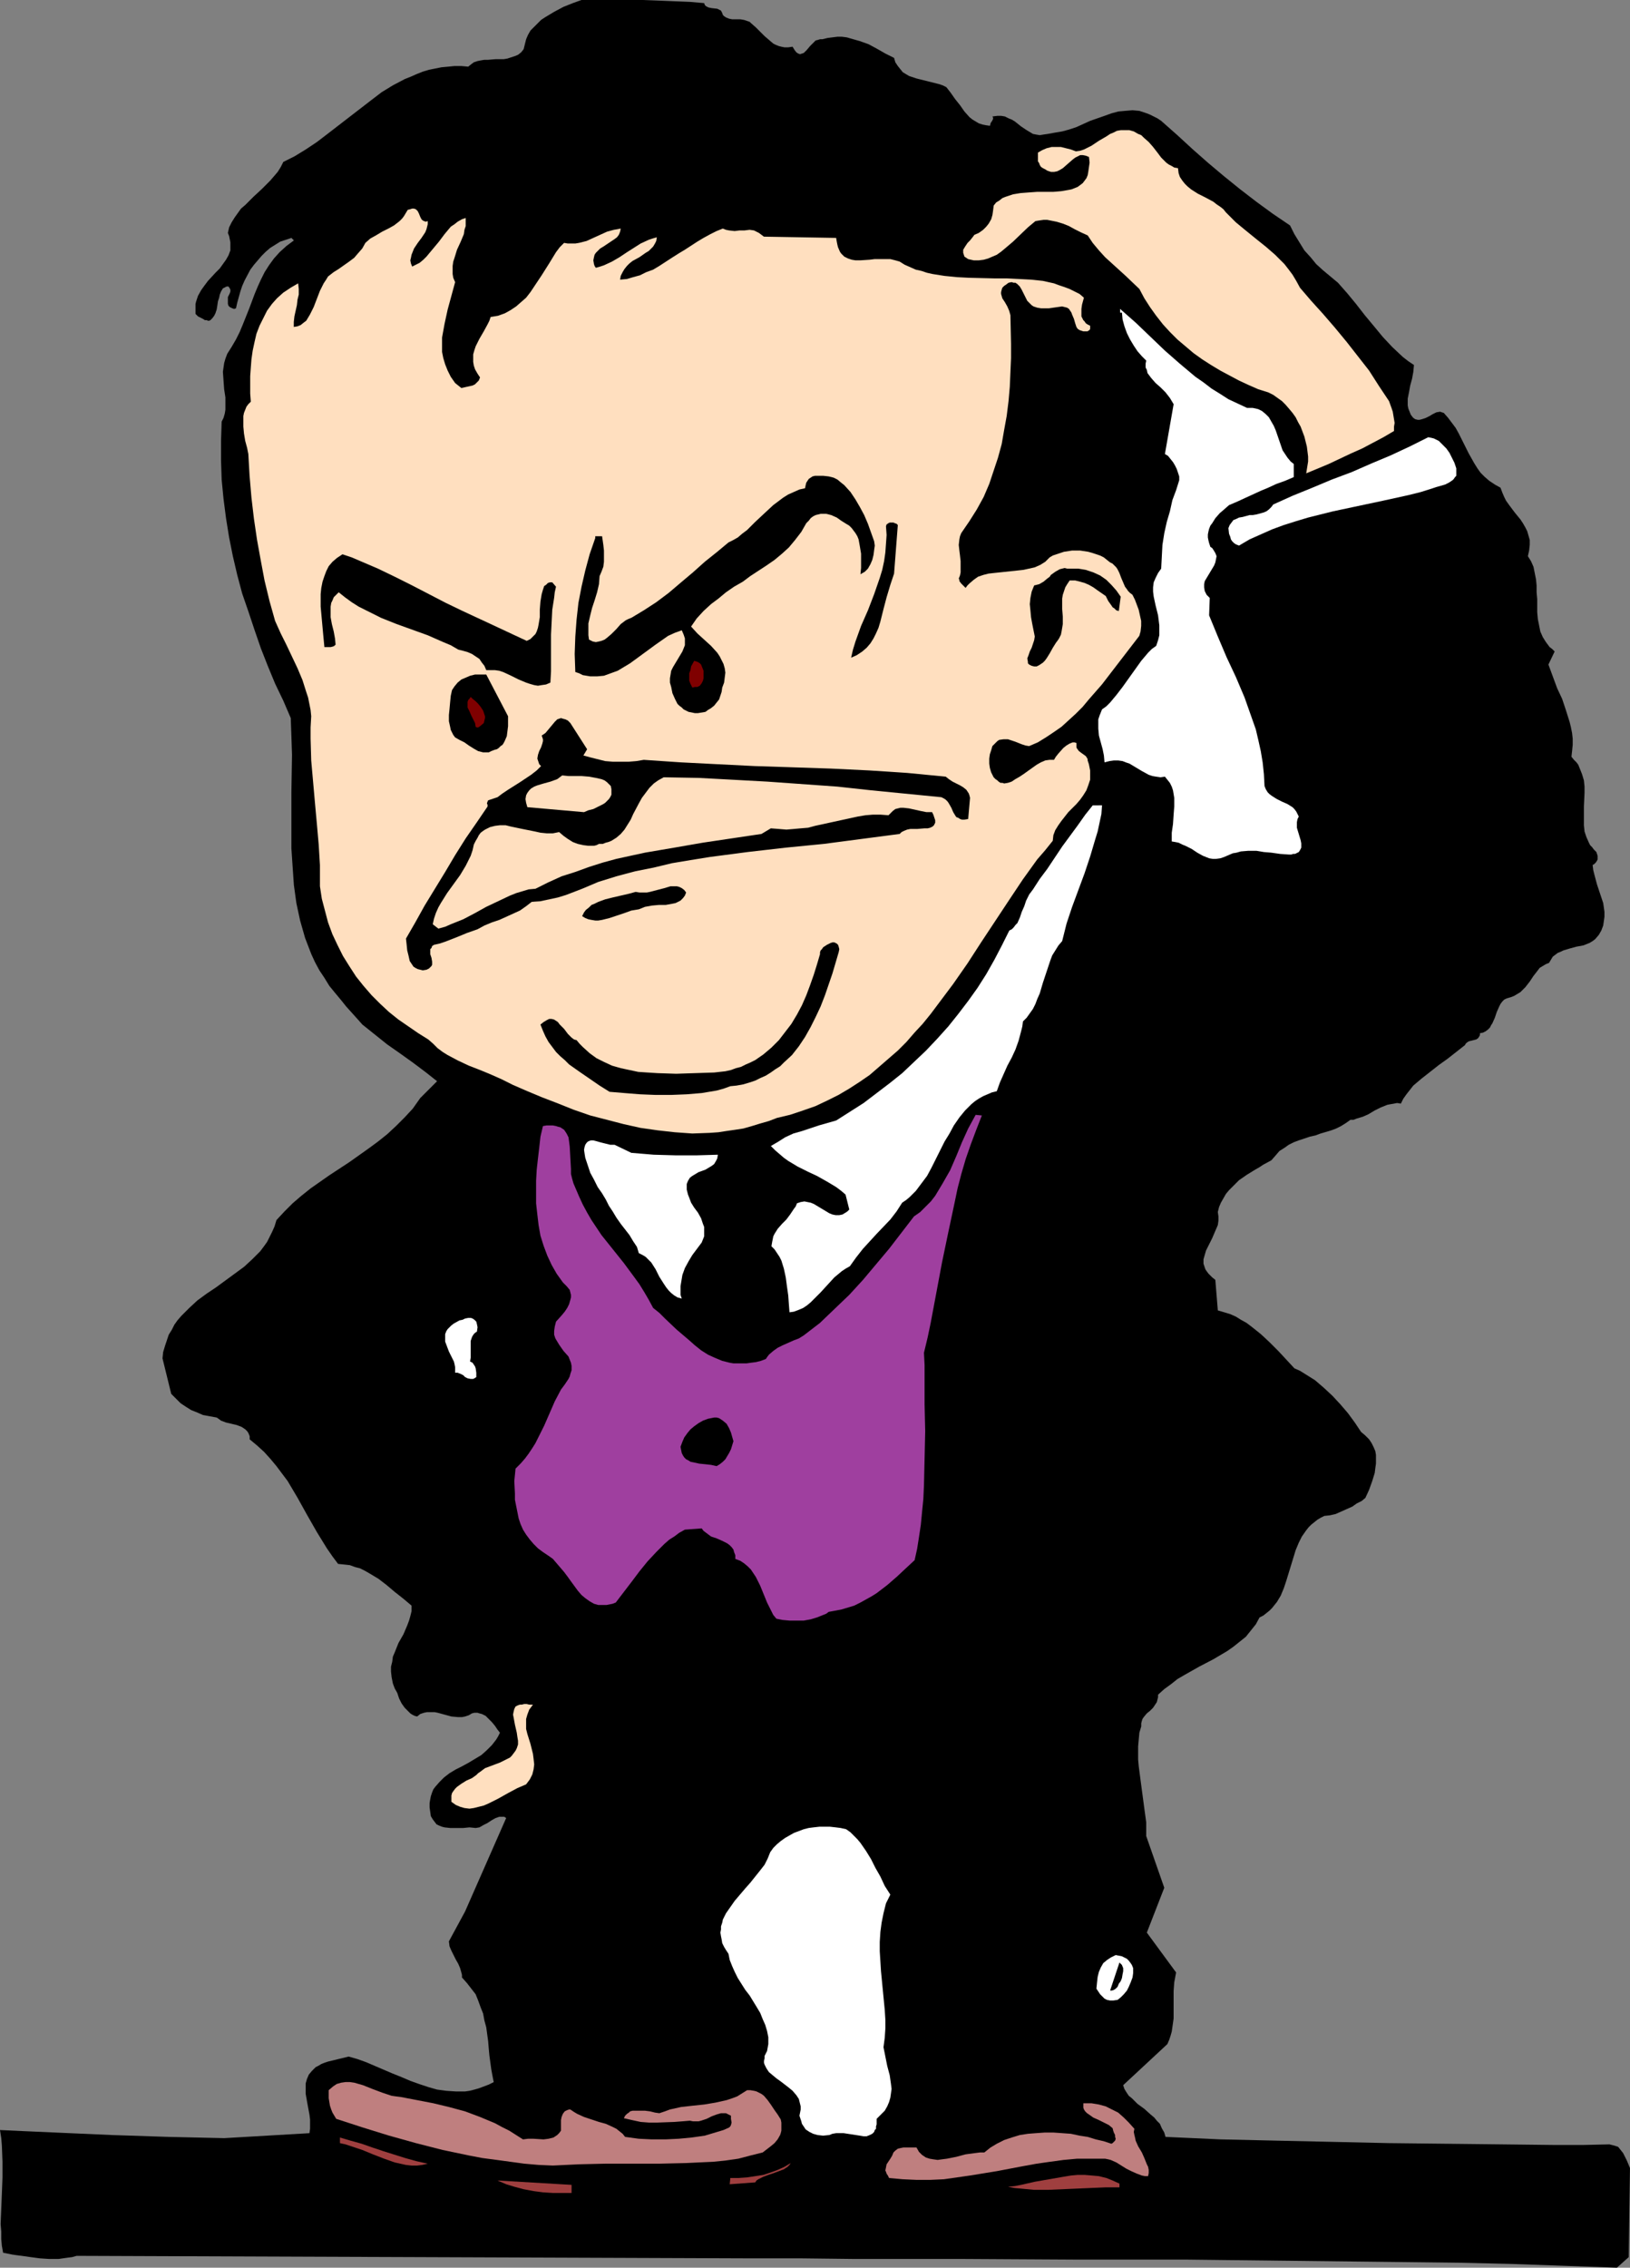 <?xml version="1.0" encoding="UTF-8" standalone="no"?>
<svg
   version="1.0"
   width="111.91mm"
   height="155.668mm"
   id="svg31"
   sodipodi:docname="Contemplating.wmf"
   xmlns:inkscape="http://www.inkscape.org/namespaces/inkscape"
   xmlns:sodipodi="http://sodipodi.sourceforge.net/DTD/sodipodi-0.dtd"
   xmlns="http://www.w3.org/2000/svg"
   xmlns:svg="http://www.w3.org/2000/svg">
  <rect width="100%" height="100%" fill="#808080" stroke="none"/>
  <sodipodi:namedview
     id="namedview31"
     pagecolor="#ffffff"
     bordercolor="#000000"
     borderopacity="0.25"
     inkscape:showpageshadow="2"
     inkscape:pageopacity="0.0"
     inkscape:pagecheckerboard="0"
     inkscape:deskcolor="#d1d1d1"
     inkscape:document-units="mm" />
  <defs
     id="defs1">
    <pattern
       id="WMFhbasepattern"
       patternUnits="userSpaceOnUse"
       width="6"
       height="6"
       x="0"
       y="0" />
  </defs>
  <path
     style="fill:#000000;fill-opacity:1;fill-rule:evenodd;stroke:none"
     d="m 187.573,3.878 0.323,0.323 0.485,0.323 0.808,0.323 0.808,0.162 h 2.1 l 0.969,0.162 0.969,0.323 0.485,0.162 0.323,0.323 1.292,1.131 1.131,1.131 1.131,1.131 1.131,0.97 1.131,0.97 0.646,0.323 0.808,0.323 0.646,0.162 0.808,0.162 h 0.969 l 1.131,-0.162 0.485,0.808 0.485,0.646 0.485,0.323 0.485,0.162 0.485,-0.162 0.485,-0.162 0.323,-0.323 0.485,-0.485 0.808,-0.97 0.969,-0.97 0.485,-0.485 0.646,-0.162 0.485,-0.162 h 0.646 l 1.292,-0.323 1.292,-0.162 1.292,-0.162 h 1.131 l 1.292,0.162 1.131,0.323 2.262,0.646 2.262,0.808 2.1,1.131 2.262,1.293 2.262,1.131 0.323,1.131 0.646,0.97 0.646,0.808 0.646,0.808 0.808,0.485 0.808,0.485 0.969,0.323 0.969,0.323 1.939,0.485 1.939,0.485 1.939,0.485 0.969,0.323 0.969,0.485 1.131,1.454 1.131,1.616 1.292,1.616 1.131,1.616 1.292,1.454 0.808,0.646 0.808,0.485 0.808,0.485 0.969,0.323 0.808,0.162 1.131,0.162 0.162,-0.646 0.162,-0.323 0.162,-0.162 0.323,-0.646 v -0.323 l -0.162,-0.323 1.292,-0.162 h 0.969 l 0.969,0.162 0.969,0.485 0.808,0.323 0.808,0.485 1.616,1.293 1.454,0.97 0.808,0.485 0.808,0.485 0.808,0.162 0.969,0.162 0.969,-0.162 1.131,-0.162 1.777,-0.323 1.939,-0.323 1.777,-0.485 1.939,-0.646 3.554,-1.616 3.716,-1.293 1.777,-0.646 1.777,-0.485 1.777,-0.162 1.939,-0.162 1.777,0.162 0.969,0.323 0.969,0.323 0.808,0.323 0.969,0.485 0.969,0.485 0.969,0.646 4.201,3.717 4.039,3.717 4.039,3.555 4.039,3.393 4.201,3.393 4.201,3.232 4.201,3.07 4.524,3.07 1.131,2.262 1.292,2.101 1.292,2.101 1.616,1.778 1.454,1.778 1.777,1.616 1.939,1.616 1.939,1.616 2.423,2.747 2.262,2.747 2.262,2.909 2.423,2.909 2.262,2.747 2.423,2.585 2.747,2.585 1.454,1.131 1.454,0.97 -0.162,1.778 -0.323,1.778 -0.485,1.778 -0.323,1.778 -0.323,1.616 v 0.97 0.808 l 0.162,0.808 0.323,0.808 0.323,0.808 0.646,0.808 0.485,0.323 0.646,0.162 h 0.485 l 0.646,-0.162 0.969,-0.323 0.969,-0.485 0.808,-0.485 0.969,-0.485 0.969,-0.162 0.485,0.162 0.485,0.162 1.131,1.293 0.969,1.293 0.969,1.293 0.808,1.454 1.292,2.585 1.292,2.585 1.454,2.585 0.808,1.293 0.808,1.131 1.131,1.131 1.131,0.97 1.454,0.97 1.454,0.808 0.485,1.293 0.485,1.131 0.485,0.97 0.808,1.131 1.454,1.939 1.454,1.778 0.646,0.97 0.646,1.131 0.485,0.97 0.323,1.131 0.323,1.131 v 1.293 l -0.162,1.454 -0.323,1.454 0.808,1.293 0.646,1.454 0.323,1.616 0.323,1.616 0.162,1.616 v 1.778 l 0.162,1.778 v 3.393 l 0.162,1.778 0.323,1.616 0.323,1.616 0.646,1.454 0.808,1.293 0.485,0.646 0.485,0.646 0.646,0.485 0.646,0.646 -1.616,3.393 1.131,3.07 1.131,3.07 1.292,2.747 0.969,2.909 0.969,3.07 0.323,1.293 0.323,1.616 0.162,1.454 v 1.616 l -0.162,1.616 -0.162,1.454 0.646,0.808 0.646,0.646 0.485,0.646 0.323,0.808 0.646,1.616 0.485,1.616 0.162,1.616 v 1.616 l -0.162,3.555 v 3.232 1.616 l 0.162,1.616 0.485,1.454 0.646,1.454 0.323,0.646 0.485,0.485 0.485,0.646 0.646,0.646 0.162,0.485 0.162,0.485 v 0.485 0.485 l -0.162,0.323 -0.323,0.485 -0.323,0.323 -0.485,0.323 0.162,1.293 0.323,1.293 0.646,2.424 0.808,2.424 0.808,2.424 0.162,1.131 0.162,1.131 v 1.293 l -0.162,1.131 -0.162,1.131 -0.485,1.293 -0.646,1.131 -0.969,1.131 -0.646,0.485 -0.808,0.485 -1.616,0.646 -1.777,0.323 -1.777,0.485 -1.616,0.485 -0.646,0.323 -0.808,0.323 -0.646,0.485 -0.646,0.485 -0.485,0.808 -0.485,0.808 -0.808,0.323 -0.808,0.485 -0.808,0.485 -0.485,0.646 -1.131,1.454 -0.969,1.454 -1.131,1.454 -0.646,0.646 -0.646,0.646 -0.808,0.485 -0.808,0.485 -0.808,0.323 -1.131,0.323 -0.646,0.323 -0.485,0.485 -0.485,0.646 -0.323,0.646 -0.646,1.454 -0.485,1.454 -0.646,1.454 -0.323,0.485 -0.323,0.646 -0.485,0.485 -0.646,0.485 -0.646,0.323 -0.808,0.162 v 0.485 l -0.162,0.323 -0.323,0.485 -0.485,0.323 -0.646,0.162 -0.646,0.162 -0.646,0.162 -0.485,0.323 -0.323,0.323 -0.162,0.323 -2.262,1.778 -2.262,1.778 -2.262,1.616 -2.262,1.778 -2.262,1.778 -2.1,1.778 -1.777,2.262 -0.808,1.131 -0.646,1.293 -0.969,-0.162 -0.808,0.162 -0.969,0.162 -0.808,0.162 -1.616,0.646 -1.616,0.808 -1.616,0.97 -1.454,0.646 -1.616,0.485 -0.808,0.323 h -0.808 l -1.131,0.808 -1.292,0.808 -1.292,0.646 -1.292,0.485 -2.747,0.808 -1.292,0.485 -1.454,0.323 -2.908,0.97 -1.292,0.485 -1.292,0.646 -1.131,0.808 -1.292,0.808 -0.969,1.131 -1.131,1.293 -2.1,1.131 -0.969,0.646 -1.131,0.646 -2.1,1.293 -2.1,1.454 -1.777,1.778 -0.808,0.808 -0.808,0.97 -0.646,1.131 -0.646,1.131 -0.485,1.131 -0.323,1.293 0.162,1.131 v 1.131 l -0.162,1.131 -0.485,1.131 -0.969,2.262 -1.131,2.262 -0.485,0.97 -0.323,1.131 -0.323,1.131 v 1.131 l 0.323,0.97 0.162,0.485 0.323,0.485 0.485,0.646 0.485,0.485 0.485,0.485 0.808,0.646 0.646,7.918 1.616,0.485 1.616,0.485 1.454,0.646 1.292,0.808 1.454,0.808 1.292,0.97 2.423,1.939 2.262,2.101 2.262,2.262 4.201,4.525 1.454,0.646 1.292,0.808 1.292,0.808 1.292,0.808 2.262,1.939 2.262,2.101 2.1,2.262 1.939,2.262 1.777,2.424 1.616,2.424 1.131,0.97 0.969,0.97 0.646,0.97 0.485,0.97 0.485,1.131 0.162,0.97 v 1.131 1.131 l -0.162,1.131 -0.162,1.293 -0.646,2.101 -0.808,2.262 -0.969,2.101 -0.969,0.808 -1.292,0.646 -1.131,0.808 -1.454,0.646 -2.908,1.293 -1.454,0.323 -1.454,0.162 -0.969,0.485 -0.808,0.485 -0.808,0.646 -0.808,0.646 -0.646,0.646 -0.646,0.808 -1.131,1.616 -0.808,1.616 -0.808,1.939 -2.423,7.918 -0.646,1.939 -0.808,1.939 -0.969,1.616 -1.292,1.616 -0.646,0.646 -0.808,0.646 -0.808,0.646 -0.969,0.485 -0.969,1.778 -1.292,1.616 -1.292,1.616 -1.616,1.293 -1.616,1.293 -1.616,1.131 -3.554,2.101 -3.716,1.939 -3.716,2.101 -1.939,1.131 -1.616,1.293 -1.777,1.293 -1.616,1.454 v 0.646 l -0.162,0.646 -0.162,0.646 -0.323,0.485 -0.646,0.97 -0.808,0.808 -0.808,0.646 -0.808,0.97 -0.323,0.485 -0.162,0.485 -0.162,0.646 v 0.808 l -0.485,1.616 -0.162,1.778 -0.162,1.778 v 1.616 1.778 l 0.162,1.778 0.485,3.717 0.969,7.272 0.485,3.555 v 1.778 1.778 l 4.685,13.412 -4.524,11.635 7.593,10.342 -0.485,2.585 -0.162,2.262 v 2.424 2.424 2.262 l -0.323,2.262 -0.162,1.131 -0.323,1.131 -0.323,0.97 -0.485,1.131 -11.471,10.665 0.323,0.97 0.485,0.808 0.646,0.97 0.808,0.646 1.454,1.454 1.777,1.293 1.616,1.454 0.969,0.808 0.646,0.808 0.808,0.808 0.485,1.131 0.646,1.131 0.323,1.131 14.217,0.646 14.379,0.323 14.702,0.323 14.541,0.323 14.702,0.162 14.541,0.162 14.217,0.162 h 6.947 l 6.947,-0.162 0.646,0.162 0.646,0.162 0.485,0.162 0.485,0.162 0.646,0.808 0.646,0.808 0.485,0.97 0.485,0.97 0.808,1.939 -0.323,23.108 -3.07,2.747 -13.571,-0.485 -13.733,-0.485 -13.894,-0.323 -13.894,-0.162 -14.217,-0.162 -14.217,-0.162 -28.596,-0.323 h -28.758 l -28.596,-0.162 h -14.217 -14.056 l -14.056,-0.162 h -13.733 l -174.163,-0.646 -1.131,0.323 -1.292,0.162 -2.262,0.323 h -2.423 l -2.423,-0.162 -2.423,-0.323 -2.262,-0.323 -1.292,-0.162 -1.131,-0.162 -2.423,-0.485 -0.323,-1.778 -0.162,-1.778 v -1.939 l -0.162,-1.939 0.162,-3.878 0.162,-4.04 0.162,-4.201 v -4.04 L 0.485,556.681 0.323,554.742 0,552.642 l 7.109,0.323 7.27,0.323 14.702,0.646 14.702,0.485 7.27,0.162 7.109,0.162 22.134,-1.293 0.162,-1.131 v -1.131 -1.293 l -0.162,-1.293 -0.485,-2.585 -0.485,-2.747 v -1.454 -1.293 l 0.323,-1.131 0.485,-1.131 0.808,-0.97 0.485,-0.485 0.485,-0.485 0.646,-0.323 0.808,-0.485 0.808,-0.323 0.969,-0.323 5.332,-1.293 2.262,0.646 2.262,0.808 4.524,1.939 2.262,0.97 2.423,0.97 2.262,0.97 2.262,0.808 2.423,0.808 2.262,0.646 2.423,0.323 2.423,0.162 h 2.423 l 1.131,-0.162 1.292,-0.323 1.131,-0.323 1.292,-0.485 1.292,-0.485 1.292,-0.646 -0.323,-1.616 -0.323,-1.778 -0.485,-3.555 -0.162,-1.778 -0.162,-1.939 -0.485,-3.555 -0.485,-1.778 -0.323,-1.778 -0.646,-1.616 -0.646,-1.778 -0.646,-1.616 -1.131,-1.454 -1.131,-1.454 -1.292,-1.454 v -0.646 l -0.162,-0.646 -0.323,-1.131 -0.485,-1.131 -0.646,-1.131 -1.131,-2.262 -0.485,-1.131 -0.162,-1.293 2.1,-3.878 2.1,-3.878 1.777,-4.04 1.777,-4.04 1.777,-4.04 1.777,-4.04 1.777,-4.04 1.777,-4.04 -0.485,-0.323 h -0.323 -0.485 -0.485 l -0.969,0.323 -1.131,0.646 -0.969,0.646 -0.969,0.485 -1.131,0.646 -0.969,0.162 -1.616,-0.162 -1.616,0.162 h -1.777 -1.616 l -1.454,-0.162 -0.646,-0.162 -0.808,-0.323 -0.646,-0.323 -0.485,-0.646 -0.485,-0.646 -0.485,-0.808 -0.162,-1.131 -0.162,-1.131 v -1.131 l 0.162,-0.97 0.162,-0.808 0.323,-0.97 0.323,-0.808 0.485,-0.646 1.131,-1.293 1.131,-1.131 1.454,-1.131 1.616,-0.97 1.616,-0.808 1.777,-0.97 1.616,-0.97 1.616,-0.97 1.454,-1.293 1.292,-1.293 1.131,-1.454 0.485,-0.808 0.485,-0.97 -0.646,-0.808 -0.646,-0.97 -0.808,-0.97 -0.808,-0.808 -0.808,-0.808 -0.969,-0.485 -0.646,-0.162 -0.485,-0.162 h -0.808 l -0.646,0.162 -0.808,0.485 -0.969,0.323 -0.808,0.162 h -0.969 l -1.777,-0.162 -1.777,-0.485 -1.777,-0.485 -0.808,-0.162 h -0.969 -0.969 l -0.808,0.162 -0.969,0.323 -0.808,0.646 -0.646,-0.162 -0.646,-0.323 -0.485,-0.323 -0.485,-0.485 -0.969,-0.97 -0.808,-1.131 -0.646,-1.293 -0.485,-1.454 -0.646,-1.131 -0.485,-1.293 -0.323,-1.616 -0.162,-1.454 v -1.293 l 0.323,-1.293 0.162,-1.293 0.485,-1.131 0.969,-2.424 1.292,-2.262 0.969,-2.262 0.485,-1.293 0.323,-1.131 0.323,-1.293 v -1.454 l -2.1,-1.778 -2.262,-1.778 -2.1,-1.778 -2.1,-1.616 -2.423,-1.454 -1.131,-0.646 -1.292,-0.646 -1.292,-0.323 -1.292,-0.485 -1.454,-0.162 -1.616,-0.162 -1.454,-1.939 -1.454,-2.101 -2.585,-4.201 -2.585,-4.525 -2.423,-4.363 -2.585,-4.363 -1.454,-1.939 -1.454,-1.939 -1.616,-1.939 -1.616,-1.778 -1.777,-1.616 -1.939,-1.616 v -0.808 l -0.323,-0.808 -0.323,-0.485 -0.485,-0.485 -0.485,-0.323 -0.485,-0.323 -1.292,-0.485 -2.747,-0.646 -1.292,-0.485 -0.646,-0.485 -0.485,-0.323 -1.777,-0.323 -1.777,-0.323 -1.454,-0.646 -1.616,-0.646 -1.292,-0.808 -1.454,-0.97 -1.131,-1.131 -1.292,-1.293 -2.262,-9.211 0.162,-1.616 0.485,-1.616 0.485,-1.454 0.485,-1.454 0.808,-1.293 0.646,-1.293 0.808,-1.131 0.969,-1.131 2.1,-2.101 2.1,-1.939 2.423,-1.778 2.423,-1.616 4.847,-3.555 2.423,-1.778 2.1,-1.939 2.1,-2.101 0.969,-1.293 0.808,-1.131 0.646,-1.293 0.646,-1.293 0.646,-1.454 0.485,-1.616 2.1,-2.262 2.1,-2.101 2.262,-1.939 2.423,-1.939 4.847,-3.393 5.17,-3.393 5.008,-3.555 2.423,-1.778 2.423,-1.939 2.262,-2.101 2.262,-2.262 2.1,-2.262 1.939,-2.747 4.362,-4.363 -3.07,-2.424 -3.231,-2.424 -3.393,-2.424 -3.231,-2.262 -3.231,-2.585 -3.231,-2.585 -1.292,-1.454 -1.454,-1.616 -1.454,-1.616 -1.292,-1.616 -1.616,-1.939 -1.454,-1.778 -1.292,-2.101 -1.292,-1.939 -1.131,-2.101 -0.969,-2.101 -0.808,-2.101 -0.808,-2.101 -0.646,-2.262 -0.646,-2.262 -0.485,-2.262 -0.485,-2.262 -0.646,-4.686 -0.323,-4.686 -0.323,-4.848 v -4.848 -9.695 l 0.162,-9.695 -0.162,-4.848 -0.162,-4.686 -1.939,-4.525 -2.1,-4.363 -1.939,-4.686 -1.777,-4.525 -1.616,-4.686 -1.616,-4.848 -1.616,-4.686 -1.292,-4.848 -1.131,-4.848 -0.969,-4.848 -0.808,-5.009 -0.646,-5.009 -0.485,-5.009 -0.162,-5.009 v -5.009 l 0.162,-5.009 0.485,-0.97 0.323,-1.131 0.162,-0.97 v -1.131 -2.101 l -0.323,-2.101 -0.162,-2.262 -0.162,-2.262 0.162,-1.131 0.162,-1.131 0.323,-1.131 0.485,-1.293 1.131,-1.778 1.131,-1.939 0.969,-1.939 0.808,-1.939 1.616,-4.04 1.454,-3.878 0.808,-1.939 0.808,-1.778 0.969,-1.939 1.131,-1.778 1.292,-1.778 1.454,-1.616 1.777,-1.616 1.939,-1.454 -0.646,-0.646 -1.454,0.485 -1.454,0.485 -1.292,0.808 -1.292,0.808 -1.131,0.97 -1.131,1.131 -0.969,1.131 -0.969,1.131 -0.969,1.293 -1.454,2.747 -0.646,1.454 -0.485,1.454 -0.808,2.909 -0.323,1.454 -0.485,0.162 -0.485,-0.162 -0.323,-0.162 -0.323,-0.162 -0.323,-0.323 -0.162,-0.485 v -0.323 -0.323 -0.646 -0.485 l 0.485,-0.97 0.162,-0.485 V 75.14 L 59.616,74.817 59.293,74.332 h -0.485 l -0.323,0.162 -0.646,0.323 -0.485,0.808 -0.323,0.808 -0.162,0.808 -0.323,0.97 -0.162,1.131 -0.162,0.97 -0.323,0.97 -0.323,0.646 -0.485,0.646 -0.485,0.485 -0.323,0.162 H 53.961 L 53.638,83.058 H 53.154 L 52.669,82.735 52.023,82.411 51.376,82.088 50.73,81.442 v -0.808 -0.97 -0.808 l 0.162,-0.646 0.485,-1.454 0.808,-1.454 0.808,-1.131 0.969,-1.293 1.939,-2.101 1.131,-1.131 0.808,-1.131 0.808,-1.131 0.646,-1.131 0.485,-1.293 v -0.646 -0.808 -0.646 l -0.162,-0.808 -0.162,-0.808 -0.323,-0.808 0.323,-1.454 0.646,-1.293 0.808,-1.293 0.808,-1.131 0.808,-1.131 1.131,-0.97 2.1,-2.101 2.262,-2.101 2.1,-2.101 1.939,-2.262 0.808,-1.293 0.646,-1.293 2.908,-1.454 2.908,-1.778 2.908,-1.939 2.747,-2.101 5.655,-4.363 5.655,-4.363 2.747,-2.101 2.908,-1.778 3.07,-1.616 1.616,-0.646 1.454,-0.646 1.616,-0.646 1.616,-0.485 1.616,-0.323 1.616,-0.323 1.777,-0.162 1.616,-0.162 h 1.777 l 1.777,0.162 0.808,-0.646 0.646,-0.485 0.969,-0.323 0.808,-0.162 0.969,-0.162 h 0.969 l 1.939,-0.162 h 2.1 l 0.969,-0.162 0.969,-0.323 0.969,-0.323 0.808,-0.323 0.808,-0.646 0.646,-0.808 0.323,-1.293 0.323,-1.293 0.485,-1.131 0.646,-1.131 0.808,-0.808 0.969,-0.97 0.969,-0.97 0.969,-0.646 2.423,-1.454 2.423,-1.293 2.423,-0.97 L 150.898,0 h 3.877 3.877 8.24 l 4.201,0.162 3.877,0.162 4.039,0.162 3.716,0.323 0.162,0.485 0.323,0.323 0.646,0.323 0.808,0.162 1.454,0.162 0.646,0.323 0.323,0.162 0.162,0.323 0.162,0.323 z"
     id="path1" />
  <path
     style="fill:#ffdfbf;fill-opacity:1;fill-rule:evenodd;stroke:none"
     d="m 339.44,119.739 v -1.293 l -0.323,-2.585 -0.323,-1.293 -0.323,-1.293 -0.485,-1.293 -0.485,-1.293 -0.646,-1.131 -0.646,-1.293 -0.808,-1.131 -0.808,-0.97 -0.969,-1.131 -0.969,-0.97 -1.131,-0.808 -1.131,-0.808 -1.292,-0.646 -2.585,-0.808 -2.585,-1.131 -2.423,-1.131 -2.423,-1.293 -2.423,-1.293 -2.423,-1.454 -2.262,-1.454 -2.262,-1.616 -2.1,-1.778 -2.1,-1.778 -1.939,-1.939 -1.777,-1.939 -1.777,-2.262 -1.616,-2.262 -1.454,-2.262 -1.292,-2.424 -3.554,-3.393 -3.554,-3.232 -1.777,-1.616 -1.616,-1.778 -1.616,-1.939 -1.292,-1.939 -1.777,-0.808 -1.616,-0.808 -1.454,-0.808 -1.616,-0.646 -1.616,-0.485 -1.616,-0.323 -0.808,-0.162 h -0.969 l -1.131,0.162 -0.969,0.162 -1.939,1.616 -3.877,3.717 -2.1,1.778 -0.969,0.808 -1.131,0.808 -1.131,0.485 -1.131,0.485 -1.131,0.323 -1.292,0.162 h -1.292 l -1.454,-0.323 -0.485,-0.323 -0.485,-0.323 -0.162,-0.485 -0.162,-0.485 v -0.323 -0.485 l 0.485,-0.808 0.646,-0.97 0.646,-0.646 0.646,-0.808 0.485,-0.646 1.131,-0.485 1.131,-0.808 0.808,-0.808 0.646,-0.808 0.646,-1.131 0.323,-1.131 0.162,-1.131 0.162,-1.293 0.646,-0.808 0.808,-0.485 0.808,-0.646 0.808,-0.323 0.969,-0.323 0.969,-0.323 1.939,-0.323 2.1,-0.162 2.262,-0.162 h 4.201 l 1.939,-0.162 1.939,-0.323 0.808,-0.162 0.808,-0.323 0.808,-0.323 0.646,-0.485 0.646,-0.485 0.485,-0.646 0.485,-0.646 0.323,-0.808 0.162,-0.97 0.162,-1.131 0.162,-1.131 -0.162,-1.454 -0.808,-0.323 -0.808,-0.162 h -0.646 l -0.646,0.323 -0.646,0.323 -0.646,0.485 -1.292,1.131 -1.292,1.131 -0.808,0.485 -0.646,0.323 -0.808,0.162 h -0.808 l -0.969,-0.323 -0.485,-0.323 -0.646,-0.323 -0.485,-0.323 -0.323,-0.485 -0.162,-0.485 -0.323,-0.485 v -1.131 -1.131 l 1.131,-0.646 1.131,-0.485 1.292,-0.323 h 1.131 1.292 l 1.292,0.323 1.292,0.323 1.292,0.485 1.131,-0.162 0.969,-0.323 0.969,-0.485 0.969,-0.485 1.939,-1.293 1.939,-1.131 0.969,-0.646 0.808,-0.323 0.969,-0.485 0.969,-0.162 h 1.131 1.131 l 1.131,0.323 1.131,0.646 0.808,0.323 0.646,0.646 1.292,1.131 1.131,1.293 1.131,1.454 0.969,1.293 1.292,1.293 0.646,0.485 0.646,0.323 0.808,0.485 0.969,0.162 0.162,1.293 0.323,0.97 0.646,0.97 0.646,0.808 0.646,0.646 0.969,0.808 1.777,1.131 0.969,0.485 0.969,0.485 2.1,1.131 0.808,0.646 0.969,0.646 0.808,0.646 0.646,0.808 1.292,1.293 1.292,1.293 2.747,2.262 2.585,2.101 2.423,1.939 2.423,2.101 1.292,1.293 1.131,1.131 1.131,1.454 0.969,1.293 0.969,1.616 0.969,1.778 2.908,3.393 3.07,3.393 3.07,3.555 3.07,3.717 2.908,3.717 2.908,3.717 2.585,4.04 2.585,3.878 0.646,1.778 0.323,0.97 0.162,0.97 0.162,0.97 0.162,0.97 -0.162,0.97 v 1.131 l -2.747,1.616 -2.747,1.454 -2.747,1.454 -2.908,1.293 -5.816,2.747 -5.816,2.424 z"
     id="path2" />
  <path
     style="fill:#ffffff;fill-opacity:1;fill-rule:evenodd;stroke:none"
     d="m 335.724,123.779 -2.262,0.97 -2.262,0.808 -2.1,0.97 -1.939,0.808 -3.877,1.778 -2.1,0.97 -2.262,0.97 -1.292,1.131 -1.131,0.97 -1.131,1.293 -0.808,1.293 -0.485,0.646 -0.323,0.808 -0.162,0.646 -0.162,0.808 v 0.808 l 0.162,0.808 0.162,0.646 0.323,0.97 0.485,0.323 0.323,0.485 0.485,0.808 0.323,0.808 -0.162,0.808 -0.162,0.808 -0.323,0.808 -0.969,1.616 -0.969,1.616 -0.485,0.808 -0.162,0.808 v 0.808 l 0.162,0.97 0.485,0.97 0.323,0.323 0.485,0.485 -0.162,4.525 2.262,5.494 2.262,5.333 2.423,5.171 2.262,5.332 0.969,2.747 0.969,2.747 0.969,2.747 0.646,2.747 0.646,2.909 0.485,2.909 0.323,3.07 0.162,3.07 0.323,0.808 0.485,0.808 0.485,0.485 0.646,0.485 1.292,0.808 1.292,0.646 1.454,0.646 1.292,0.808 0.485,0.485 0.485,0.646 0.323,0.646 0.323,0.646 -0.323,0.646 -0.162,0.808 v 0.646 0.808 l 0.485,1.616 0.485,1.616 0.162,0.808 v 0.646 0.485 l -0.323,0.646 -0.323,0.485 -0.646,0.323 -0.323,0.162 h -0.485 l -0.485,0.162 h -0.646 l -2.262,-0.162 -2.262,-0.323 -1.939,-0.162 -1.939,-0.323 h -2.1 l -1.939,0.162 -1.131,0.323 -0.969,0.162 -1.131,0.485 -1.131,0.485 -0.969,0.323 -1.131,0.162 h -0.808 l -0.969,-0.162 -0.808,-0.323 -0.808,-0.323 -1.454,-0.808 -1.454,-0.97 -1.616,-0.808 -0.808,-0.323 -0.969,-0.485 -0.808,-0.162 -0.969,-0.162 v -2.262 l 0.323,-2.262 0.162,-2.424 0.162,-2.101 v -2.262 l -0.162,-0.97 -0.162,-0.97 -0.323,-0.97 -0.485,-0.97 -0.646,-0.808 -0.646,-0.808 -1.131,0.162 -1.131,-0.162 -0.969,-0.162 -0.969,-0.323 -1.777,-0.97 -1.616,-0.97 -1.616,-0.97 -0.969,-0.323 -0.808,-0.323 -1.131,-0.162 h -1.131 l -1.131,0.162 -1.292,0.323 -0.162,-1.778 -0.323,-1.616 -0.969,-3.555 -0.162,-1.778 v -1.616 -0.808 l 0.323,-0.97 0.323,-0.808 0.323,-0.808 1.131,-0.808 0.969,-0.97 1.616,-1.939 1.616,-2.101 1.616,-2.262 1.616,-2.262 1.616,-2.262 1.777,-2.101 0.969,-0.97 1.131,-0.808 0.485,-1.454 0.323,-1.293 v -1.293 -1.293 l -0.162,-1.293 -0.162,-1.293 -0.646,-2.585 -0.485,-2.262 -0.162,-1.293 v -1.131 l 0.162,-1.293 0.485,-1.131 0.646,-1.293 0.808,-1.131 0.162,-3.07 0.162,-3.07 0.485,-3.07 0.646,-2.909 0.808,-2.747 0.646,-2.909 0.969,-2.585 0.808,-2.585 v -0.97 l -0.323,-0.97 -0.323,-0.97 -0.485,-0.97 -0.485,-0.808 -0.646,-0.808 -0.646,-0.808 -0.808,-0.485 2.262,-12.927 -0.485,-0.808 -0.485,-0.808 -1.131,-1.454 -1.292,-1.293 -1.292,-1.131 -1.131,-1.293 -0.485,-0.646 -0.485,-0.646 -0.162,-0.808 -0.323,-0.646 v -0.97 l 0.162,-0.808 -1.131,-1.131 -1.131,-1.293 -0.969,-1.454 -0.969,-1.616 -0.808,-1.616 -0.646,-1.778 -0.485,-1.778 -0.162,-1.778 h -0.485 v -0.97 l 4.039,3.555 7.593,7.272 3.877,3.393 4.039,3.393 2.1,1.454 2.1,1.616 2.1,1.293 2.262,1.454 2.423,1.131 2.423,1.131 h 0.808 0.646 l 0.808,0.162 0.646,0.162 0.969,0.485 0.969,0.808 0.808,0.808 0.646,1.131 0.646,1.131 0.485,1.131 1.777,5.171 0.646,0.97 0.646,0.97 0.808,0.97 0.808,0.646 z"
     id="path3" />
  <path
     style="fill:#ffdfbf;fill-opacity:1;fill-rule:evenodd;stroke:none"
     d="m 110.993,57.365 v 0.808 l -0.162,0.646 -0.162,0.646 -0.323,0.808 -0.969,1.454 -0.485,0.646 -0.485,0.646 -0.969,1.454 -0.323,0.808 -0.323,0.808 -0.162,0.808 -0.162,0.646 0.162,0.808 0.323,0.808 0.969,-0.485 0.969,-0.485 0.969,-0.808 0.808,-0.808 1.616,-1.939 1.616,-1.939 1.454,-1.939 1.616,-1.939 0.969,-0.646 0.808,-0.646 1.131,-0.646 0.969,-0.323 v 0.97 1.131 l -0.323,0.97 -0.162,1.131 -0.808,1.939 -0.969,2.101 -0.646,2.101 -0.323,0.97 -0.162,1.131 v 0.97 1.131 l 0.162,0.97 0.485,1.131 -0.969,3.555 -0.969,3.555 -0.808,3.717 -0.323,1.778 -0.323,1.778 v 1.939 1.778 l 0.323,1.616 0.485,1.616 0.646,1.616 0.808,1.616 1.131,1.616 1.616,1.293 1.454,-0.323 1.454,-0.323 0.646,-0.323 0.485,-0.485 0.485,-0.485 0.323,-0.808 -0.646,-0.97 -0.646,-1.131 -0.323,-0.97 -0.162,-0.97 v -0.97 -0.97 l 0.323,-1.131 0.323,-0.97 0.969,-1.939 1.131,-1.939 0.969,-1.778 0.485,-0.97 0.323,-0.97 1.939,-0.323 1.777,-0.646 1.454,-0.808 1.454,-0.97 1.292,-1.131 1.292,-1.131 1.131,-1.454 0.969,-1.454 1.939,-2.909 1.939,-3.07 1.777,-2.909 0.969,-1.293 1.131,-1.131 0.969,0.162 h 0.969 0.969 l 0.969,-0.162 1.939,-0.485 1.777,-0.808 3.554,-1.616 1.777,-0.485 0.969,-0.162 0.808,-0.162 -0.162,0.808 -0.323,0.808 -0.485,0.646 -0.646,0.485 -1.454,0.97 -1.454,0.97 -0.808,0.485 -0.485,0.485 -0.646,0.646 -0.323,0.485 -0.162,0.646 -0.162,0.808 0.162,0.97 0.162,0.485 0.323,0.485 1.131,-0.323 0.969,-0.323 2.1,-0.97 1.939,-1.131 1.939,-1.293 1.777,-1.131 1.777,-1.131 2.1,-0.97 0.969,-0.323 1.131,-0.323 -0.162,0.97 -0.323,0.646 -0.485,0.808 -0.485,0.485 -0.646,0.646 -0.808,0.485 -1.616,1.131 -1.777,0.97 -0.808,0.646 -0.646,0.646 -0.646,0.808 -0.485,0.808 -0.485,0.97 -0.162,0.97 1.777,-0.162 1.616,-0.485 1.777,-0.485 1.616,-0.808 1.777,-0.646 1.616,-0.97 3.231,-2.101 1.777,-1.131 1.616,-0.97 3.231,-2.101 1.616,-0.97 1.777,-0.97 1.616,-0.808 1.616,-0.646 0.808,0.323 0.808,0.162 1.454,0.162 1.292,-0.162 h 1.292 l 1.292,-0.162 1.131,0.162 0.646,0.323 0.646,0.323 0.646,0.485 0.646,0.485 18.741,0.323 0.162,0.97 0.162,0.808 0.162,0.646 0.485,1.131 0.323,0.485 0.808,0.808 0.969,0.485 0.969,0.323 0.969,0.162 h 1.292 l 2.423,-0.162 1.292,-0.162 h 1.292 1.292 1.454 l 1.292,0.323 1.131,0.323 1.292,0.808 1.454,0.646 1.454,0.646 1.454,0.323 1.454,0.485 1.454,0.323 3.07,0.485 3.231,0.323 3.07,0.162 6.624,0.162 h 3.231 l 3.231,0.162 3.07,0.162 3.07,0.323 2.908,0.646 1.292,0.485 1.454,0.485 1.292,0.485 1.292,0.646 1.292,0.646 1.131,0.97 -0.485,1.778 -0.162,1.131 v 0.97 0.97 l 0.485,0.97 0.323,0.323 0.323,0.485 0.485,0.323 0.646,0.323 v 0.485 0.323 l -0.162,0.323 -0.323,0.162 -0.162,0.162 h -0.323 -0.323 -0.485 l -0.485,-0.162 -0.485,-0.162 -0.485,-0.323 -0.323,-0.485 -0.323,-0.97 -0.323,-1.131 -0.485,-1.131 -0.162,-0.485 -0.323,-0.485 -0.323,-0.485 -0.485,-0.323 -0.646,-0.162 -0.646,-0.162 -2.262,0.323 -1.131,0.162 h -0.969 -1.131 l -0.969,-0.162 -0.969,-0.323 -0.485,-0.323 -0.485,-0.485 -0.646,-0.646 -0.485,-0.97 -0.485,-0.97 -0.485,-0.97 -0.485,-0.808 -0.323,-0.323 -0.323,-0.323 -0.485,-0.323 h -0.485 l -0.485,-0.162 -0.808,0.162 -0.646,0.485 -0.485,0.323 -0.485,0.485 -0.162,0.485 -0.162,0.646 v 0.485 l 0.323,1.131 0.646,0.97 0.646,1.131 0.485,1.131 0.323,1.131 0.162,7.433 v 3.717 l -0.162,3.717 -0.162,3.717 -0.323,3.717 -0.485,3.878 -0.646,3.555 -0.646,3.717 -0.969,3.555 -1.131,3.393 -1.131,3.393 -1.454,3.393 -1.777,3.232 -1.939,3.07 -2.1,3.07 -0.323,0.808 -0.162,0.808 -0.162,1.454 0.162,1.454 0.162,1.293 0.162,1.454 v 1.454 1.454 l -0.162,0.808 -0.323,0.808 0.162,0.323 v 0.323 l 0.485,0.646 0.646,0.646 0.485,0.485 0.485,-0.646 0.485,-0.485 1.131,-0.97 1.131,-0.808 1.454,-0.485 1.292,-0.323 1.454,-0.162 3.07,-0.323 3.07,-0.323 1.454,-0.162 1.454,-0.323 1.454,-0.323 1.454,-0.646 1.292,-0.808 1.131,-1.131 0.808,-0.485 0.969,-0.323 0.969,-0.323 0.969,-0.323 2.1,-0.323 h 2.1 l 2.1,0.323 1.131,0.323 0.969,0.323 0.969,0.323 0.969,0.485 0.808,0.646 0.808,0.646 0.646,0.323 0.485,0.485 0.485,0.485 0.323,0.485 0.485,0.97 0.485,1.293 0.485,1.131 0.485,1.131 0.485,0.646 0.323,0.485 0.485,0.485 0.646,0.485 0.646,1.293 0.485,1.293 0.485,1.293 0.323,1.454 0.323,1.454 v 1.293 l -0.162,1.454 -0.323,1.131 -3.231,4.201 -3.231,4.201 -3.231,4.201 -3.393,3.878 -1.616,1.939 -1.777,1.778 -1.939,1.778 -1.777,1.616 -2.1,1.454 -1.939,1.293 -2.1,1.293 -2.262,0.97 -0.969,-0.162 -0.969,-0.323 -0.808,-0.323 -0.808,-0.323 -0.969,-0.323 -0.969,-0.323 h -1.131 l -1.131,0.162 -0.485,0.323 -0.485,0.485 -0.808,0.808 -0.323,1.131 -0.323,0.97 -0.162,1.131 v 1.293 l 0.162,1.131 0.323,1.131 0.323,0.646 0.323,0.646 0.485,0.485 0.485,0.323 0.323,0.323 0.485,0.323 h 0.485 l 0.485,0.162 0.969,-0.162 0.969,-0.323 0.969,-0.646 1.131,-0.646 0.969,-0.646 1.131,-0.808 2.262,-1.616 1.131,-0.646 1.131,-0.485 1.131,-0.162 h 1.131 l 0.485,-0.808 0.646,-0.808 1.292,-1.454 0.808,-0.646 0.808,-0.485 0.808,-0.323 h 0.485 l 0.485,0.162 v 0.485 0.323 0.323 l 0.162,0.323 0.485,0.646 0.646,0.485 1.131,0.808 0.323,0.485 0.162,0.323 v 0.323 l 0.323,0.97 0.162,0.808 0.162,0.808 v 0.97 1.454 l -0.485,1.454 -0.485,1.293 -0.808,1.293 -0.808,1.131 -0.969,1.131 -2.1,2.101 -1.777,2.262 -0.808,1.131 -0.808,1.293 -0.485,1.293 -0.162,1.454 -1.939,2.424 -2.1,2.424 -3.716,5.171 -3.554,5.333 -7.27,10.988 -3.554,5.494 -3.716,5.333 -3.877,5.171 -1.939,2.585 -2.1,2.585 -2.1,2.262 -2.1,2.424 -2.262,2.262 -2.423,2.101 -2.423,2.101 -2.423,2.101 -2.585,1.778 -2.747,1.778 -2.747,1.616 -2.908,1.454 -3.07,1.454 -3.231,1.131 -3.393,1.131 -3.393,0.808 -2.1,0.808 -2.262,0.646 -2.1,0.646 -2.262,0.646 -2.1,0.323 -2.262,0.323 -2.1,0.323 -2.262,0.162 -4.524,0.162 -4.524,-0.323 -4.362,-0.485 -4.524,-0.646 -4.362,-0.97 -4.362,-1.131 -4.362,-1.131 -4.201,-1.454 -4.039,-1.616 -4.201,-1.616 -3.877,-1.616 -3.716,-1.616 -2.908,-1.454 -2.908,-1.293 -2.747,-1.131 -2.908,-1.131 -2.747,-1.293 -2.747,-1.454 -1.292,-0.808 -1.292,-0.97 -1.131,-1.131 -1.292,-1.131 -2.585,-1.616 -2.585,-1.778 -2.585,-1.778 -2.423,-1.939 -2.262,-2.101 -2.262,-2.262 -2.1,-2.424 -1.939,-2.424 -1.777,-2.747 -1.616,-2.585 -1.454,-2.909 -1.292,-2.747 -1.131,-3.07 -0.808,-3.07 -0.808,-3.07 -0.485,-3.232 v -5.494 l -0.323,-5.332 -0.485,-5.494 -0.485,-5.333 -0.485,-5.494 -0.485,-5.494 -0.162,-5.656 v -2.909 l 0.162,-2.909 -0.162,-1.616 -0.323,-1.616 -0.323,-1.616 -0.485,-1.454 -0.969,-3.07 -1.292,-3.07 -2.908,-6.14 -1.454,-2.909 -1.454,-3.232 -1.454,-5.171 -1.292,-5.333 -0.969,-5.171 -0.969,-5.333 -0.808,-5.494 -0.646,-5.494 -0.485,-5.656 -0.323,-5.656 -0.323,-1.616 -0.485,-1.778 -0.323,-1.939 -0.162,-1.778 v -1.939 -0.808 l 0.162,-0.808 0.323,-0.808 0.323,-0.808 0.485,-0.646 0.646,-0.646 -0.162,-2.101 v -2.262 -2.262 l 0.162,-2.262 0.162,-2.101 0.323,-2.262 0.485,-2.262 0.485,-2.101 0.808,-2.101 0.969,-1.939 0.969,-1.939 1.292,-1.778 1.292,-1.454 1.616,-1.454 1.939,-1.293 1.939,-1.131 0.162,1.454 v 1.454 l -0.323,1.293 -0.162,1.454 -0.646,2.909 -0.162,1.454 v 1.293 l 0.969,-0.162 0.808,-0.323 0.808,-0.646 0.646,-0.485 0.485,-0.808 0.485,-0.808 0.969,-1.939 0.808,-2.101 0.808,-2.101 0.969,-1.939 0.646,-0.97 0.485,-0.808 1.454,-1.131 1.292,-0.808 2.747,-1.939 1.292,-0.97 0.969,-1.131 1.131,-1.293 0.808,-1.454 1.292,-1.131 1.454,-0.808 1.616,-0.97 1.616,-0.808 1.454,-0.808 1.454,-1.131 0.646,-0.646 0.485,-0.646 0.485,-0.808 0.485,-0.808 0.646,-0.162 0.485,-0.162 h 0.485 l 0.485,0.162 0.162,0.162 0.323,0.323 0.323,0.646 0.323,0.808 0.323,0.646 0.323,0.323 0.323,0.162 0.485,0.162 z"
     id="path4" />
  <path
     style="fill:#ffffff;fill-opacity:1;fill-rule:evenodd;stroke:none"
     d="m 377.892,121.517 v 0.646 0.646 0.646 l -0.323,0.323 -0.323,0.485 -0.323,0.323 -0.969,0.646 -0.969,0.485 -1.131,0.323 -1.131,0.323 -0.969,0.323 -3.07,0.97 -3.231,0.808 -6.624,1.454 -12.925,2.747 -6.462,1.616 -3.231,0.97 -3.07,0.97 -3.07,1.131 -2.908,1.293 -2.908,1.293 -2.747,1.616 -0.808,-0.323 -0.485,-0.323 -0.485,-0.485 -0.323,-0.485 -0.162,-0.646 -0.323,-0.808 -0.162,-1.454 0.323,-0.808 0.485,-0.646 0.485,-0.646 0.808,-0.323 0.646,-0.323 0.969,-0.162 1.777,-0.485 h 0.808 l 0.969,-0.162 1.777,-0.485 0.808,-0.323 0.646,-0.485 0.646,-0.646 0.485,-0.646 5.008,-2.262 5.17,-2.101 5.008,-2.101 5.17,-1.939 5.17,-2.262 5.008,-2.101 4.847,-2.262 4.847,-2.424 0.808,0.162 0.646,0.162 1.292,0.646 0.969,0.97 0.969,0.97 0.808,1.131 0.646,1.293 0.646,1.293 z"
     id="path5" />
  <path
     style="fill:#000000;fill-opacity:1;fill-rule:evenodd;stroke:none"
     d="m 226.832,140.423 0.162,1.131 -0.162,1.131 -0.162,1.293 -0.323,1.293 -0.485,1.131 -0.646,1.131 -0.808,0.808 -1.131,0.646 0.162,-1.616 v -1.778 -1.939 l -0.323,-1.939 -0.323,-1.778 -0.323,-0.808 -0.485,-0.808 -0.485,-0.646 -0.485,-0.646 -0.646,-0.646 -0.808,-0.485 -1.292,-0.808 -1.131,-0.808 -1.454,-0.646 -1.292,-0.323 h -0.646 -0.808 l -0.646,0.162 -0.646,0.162 -0.646,0.323 -0.646,0.485 -0.485,0.646 -0.646,0.646 -0.646,1.131 -0.646,1.131 -1.616,2.101 -1.616,1.939 -1.777,1.616 -1.939,1.616 -2.1,1.454 -4.201,2.747 -1.939,1.454 -2.262,1.293 -2.1,1.454 -1.939,1.616 -1.939,1.454 -1.939,1.778 -1.777,1.939 -1.454,2.101 1.616,1.778 1.777,1.616 1.777,1.616 1.616,1.778 0.646,0.97 0.485,0.97 0.485,0.97 0.323,1.131 0.162,1.131 -0.162,1.293 -0.162,1.293 -0.485,1.293 -0.162,1.131 -0.323,0.97 -0.323,0.97 -0.646,0.808 -0.646,0.808 -0.808,0.646 -0.808,0.485 -0.646,0.485 -0.969,0.162 -0.969,0.162 h -0.808 l -0.808,-0.162 -0.808,-0.162 -0.646,-0.323 -0.646,-0.323 -0.485,-0.485 -0.646,-0.485 -0.485,-0.485 -0.646,-1.293 -0.646,-1.454 -0.323,-1.616 -0.323,-1.131 v -1.131 l 0.162,-0.97 0.162,-0.97 0.485,-0.97 0.485,-0.808 0.485,-0.808 0.485,-0.808 0.969,-1.616 0.323,-0.808 0.323,-0.808 v -0.808 -0.97 l -0.323,-0.97 -0.485,-1.131 -1.777,0.646 -1.777,0.808 -1.616,1.131 -1.616,1.131 -6.624,4.848 -1.616,0.97 -1.616,0.97 -1.777,0.646 -1.777,0.646 -1.777,0.162 h -0.808 -0.969 l -0.969,-0.162 -0.969,-0.162 -0.969,-0.485 -0.969,-0.323 -0.162,-4.686 0.162,-4.525 0.323,-4.363 0.485,-4.363 0.808,-4.201 0.969,-4.201 1.131,-4.201 1.454,-4.201 v -0.162 -0.323 h 0.323 0.485 0.323 0.646 l 0.162,1.131 0.162,1.131 0.162,1.454 v 1.454 1.454 l -0.162,1.293 -0.485,1.293 -0.485,1.131 -0.162,2.101 -0.485,2.101 -0.646,2.101 -0.646,1.939 -0.485,1.939 -0.485,2.101 v 0.97 1.131 0.97 l 0.162,1.131 0.969,0.485 0.808,0.162 0.808,-0.162 0.646,-0.162 0.808,-0.323 0.646,-0.485 1.131,-0.97 1.292,-1.293 1.131,-1.293 0.646,-0.485 0.646,-0.485 0.646,-0.323 0.808,-0.323 1.616,-0.97 1.616,-0.97 3.231,-2.101 3.231,-2.424 3.231,-2.747 3.07,-2.585 3.07,-2.747 3.231,-2.585 2.908,-2.424 1.292,-0.646 1.131,-0.646 1.131,-0.97 1.292,-0.97 2.1,-2.101 2.423,-2.262 2.262,-2.101 1.292,-0.97 1.292,-0.97 1.292,-0.808 1.454,-0.646 1.454,-0.646 1.454,-0.323 0.162,-0.808 0.162,-0.646 0.323,-0.485 0.323,-0.485 0.485,-0.323 0.485,-0.323 0.646,-0.162 h 0.646 1.454 l 1.454,0.162 1.292,0.323 0.969,0.485 0.969,0.808 0.808,0.646 1.616,1.778 1.292,1.939 1.131,1.939 1.131,2.101 0.969,2.262 z"
     id="path6" />
  <path
     style="fill:#000000;fill-opacity:1;fill-rule:evenodd;stroke:none"
     d="m 232.002,148.825 -0.485,1.454 -0.485,1.454 -0.969,3.232 -0.808,3.07 -0.808,3.232 -0.485,1.616 -0.646,1.454 -0.646,1.293 -0.808,1.293 -0.969,1.131 -1.131,0.97 -1.454,0.97 -1.454,0.646 0.485,-2.101 0.646,-2.101 1.454,-4.04 1.777,-4.04 1.616,-4.201 1.454,-4.201 0.646,-2.101 0.485,-2.262 0.323,-2.262 0.162,-2.262 0.162,-2.262 -0.162,-2.262 0.162,-0.485 0.485,-0.323 0.323,-0.162 h 0.485 0.485 l 0.323,0.162 0.485,0.162 0.323,0.323 z"
     id="path7" />
  <path
     style="fill:#000000;fill-opacity:1;fill-rule:evenodd;stroke:none"
     d="m 124.564,160.622 12.117,5.656 0.969,-0.485 0.646,-0.646 0.646,-0.646 0.323,-0.646 0.323,-0.97 0.162,-0.808 0.323,-1.939 v -1.939 l 0.162,-2.101 0.323,-1.939 0.323,-1.131 0.323,-0.97 0.485,-0.323 0.485,-0.485 0.485,-0.162 h 0.323 0.323 l 0.969,1.131 -0.323,1.454 -0.162,1.454 -0.485,3.07 -0.162,3.232 -0.162,3.232 v 9.534 l -0.162,2.909 -1.131,0.485 -1.131,0.162 -0.969,0.162 -0.969,-0.162 -1.131,-0.323 -0.969,-0.323 -1.939,-0.808 -1.939,-0.97 -2.1,-0.97 -0.969,-0.323 -1.131,-0.162 h -1.131 -1.131 l -0.485,-1.131 -0.646,-0.808 -0.646,-0.97 -0.969,-0.646 -0.969,-0.646 -1.131,-0.485 -1.131,-0.323 -1.292,-0.323 -1.939,-1.131 -1.939,-0.808 -4.039,-1.778 -8.078,-2.909 -4.039,-1.616 -1.939,-0.97 -1.939,-0.97 -1.939,-0.97 -1.777,-1.131 -1.777,-1.293 -1.616,-1.293 -0.646,0.646 -0.646,0.646 -0.323,0.808 -0.323,0.646 -0.162,0.97 v 0.808 1.939 l 0.323,1.778 0.485,1.939 0.323,1.778 0.162,1.616 -0.323,0.323 -0.323,0.162 -0.646,0.162 h -0.808 -0.808 l -0.323,-3.393 -0.323,-3.555 -0.323,-3.555 v -1.616 -1.616 l 0.162,-1.616 0.323,-1.616 0.485,-1.454 0.485,-1.293 0.646,-1.293 0.969,-1.131 1.131,-0.97 1.454,-0.97 2.423,0.808 2.262,0.97 4.524,1.939 4.362,2.101 4.524,2.262 4.362,2.262 4.362,2.262 4.362,2.101 z"
     id="path8" />
  <path
     style="fill:#000000;fill-opacity:1;fill-rule:evenodd;stroke:none"
     d="m 290.81,154.804 -0.485,3.717 -0.646,-0.162 -0.485,-0.485 -0.485,-0.323 -0.323,-0.485 -0.808,-1.131 -0.323,-0.646 -0.323,-0.646 -2.1,-1.454 -1.131,-0.808 -1.131,-0.646 -1.131,-0.485 -1.131,-0.323 -1.292,-0.323 h -1.454 l -0.646,0.97 -0.485,0.808 -0.323,0.97 -0.323,0.97 -0.162,0.97 v 0.808 1.939 l 0.162,1.939 v 1.939 l -0.162,0.97 -0.162,0.97 -0.162,0.808 -0.485,0.97 -0.323,0.485 -0.485,0.646 -0.808,1.293 -0.808,1.454 -0.808,1.293 -0.485,0.646 -0.485,0.485 -0.485,0.323 -0.485,0.323 -0.646,0.323 h -0.646 l -0.646,-0.162 -0.646,-0.323 -0.323,-0.323 v -0.323 l -0.162,-0.97 0.323,-0.808 0.323,-0.97 0.485,-0.97 0.323,-0.97 0.323,-0.97 0.162,-0.97 -0.646,-3.232 -0.323,-1.778 -0.162,-1.778 -0.162,-1.616 0.162,-1.616 0.323,-1.616 0.323,-0.808 0.323,-0.808 0.646,-0.162 0.646,-0.162 1.131,-0.646 0.969,-0.808 0.646,-0.485 0.323,-0.485 1.131,-0.808 1.131,-0.646 0.646,-0.162 0.646,-0.162 0.646,0.162 h 0.808 0.969 1.131 l 0.969,0.162 0.969,0.162 0.969,0.323 0.969,0.323 1.777,0.808 1.616,1.131 1.292,1.293 1.292,1.454 z"
     id="path9" />
  <path
     style="fill:#7f0000;fill-opacity:1;fill-rule:evenodd;stroke:none"
     d="m 182.079,177.265 -0.485,0.646 -0.646,0.323 h -0.646 l -0.646,0.162 -0.485,-0.97 -0.323,-0.808 V 175.65 174.68 l 0.323,-0.808 0.162,-0.97 0.808,-1.454 0.485,0.162 0.485,0.162 0.485,0.323 0.323,0.323 0.323,0.808 0.323,0.808 v 0.97 0.97 l -0.162,0.646 z"
     id="path10" />
  <path
     style="fill:#000000;fill-opacity:1;fill-rule:evenodd;stroke:none"
     d="m 131.834,185.83 v 2.585 l -0.162,1.293 -0.162,1.293 -0.485,1.131 -0.323,0.646 -0.323,0.485 -0.485,0.323 -0.485,0.485 -0.485,0.323 -0.646,0.162 -0.808,0.323 -0.646,0.323 h -0.808 -0.646 l -1.292,-0.323 -1.131,-0.646 -1.292,-0.808 -1.131,-0.808 -1.292,-0.646 -1.131,-0.646 -0.485,-0.646 -0.323,-0.646 -0.323,-0.646 -0.162,-0.808 -0.323,-1.454 v -1.616 l 0.162,-1.616 0.162,-1.778 0.162,-1.616 0.323,-1.454 0.646,-0.97 0.808,-0.97 0.969,-0.808 1.131,-0.485 1.131,-0.485 1.292,-0.323 h 1.292 1.616 z"
     id="path11" />
  <path
     style="fill:#7f0000;fill-opacity:1;fill-rule:evenodd;stroke:none"
     d="m 125.533,187.607 -0.969,0.808 -0.485,0.323 h -0.323 l -0.323,-0.162 -0.162,-0.97 -0.485,-0.97 -0.485,-0.97 -0.485,-1.131 -0.485,-0.97 v -0.97 -0.485 l 0.162,-0.485 0.323,-0.323 0.323,-0.485 0.485,0.485 0.808,0.646 0.646,0.646 0.646,0.808 0.646,0.97 0.323,0.97 0.162,0.485 v 0.485 l -0.162,0.646 z"
     id="path12" />
  <path
     style="fill:#000000;fill-opacity:1;fill-rule:evenodd;stroke:none"
     d="m 152.352,194.394 -0.969,1.616 1.777,0.485 1.939,0.485 1.939,0.485 1.939,0.162 h 2.1 2.1 l 1.939,-0.162 1.939,-0.323 9.532,0.646 9.532,0.485 9.694,0.485 9.855,0.323 9.855,0.323 10.017,0.485 9.855,0.646 10.017,0.97 0.808,0.646 0.969,0.646 0.969,0.485 0.969,0.485 0.808,0.485 0.808,0.646 0.646,0.97 0.162,0.485 0.162,0.646 -0.485,5.494 -0.969,0.162 h -0.646 l -0.485,-0.162 -0.485,-0.323 -0.485,-0.162 -0.323,-0.485 -0.485,-0.808 -0.485,-1.131 -0.646,-1.131 -0.323,-0.485 -0.485,-0.485 -0.485,-0.323 -0.646,-0.323 -18.095,-1.778 -8.886,-0.97 -9.047,-0.646 -9.047,-0.646 -8.886,-0.485 -9.047,-0.485 -9.047,-0.162 -1.454,0.808 -1.131,0.808 -1.131,1.131 -0.969,1.293 -0.969,1.293 -0.808,1.454 -1.454,2.747 -0.646,1.454 -0.808,1.293 -0.808,1.293 -0.969,1.131 -1.131,0.97 -1.292,0.808 -0.808,0.323 -0.646,0.162 -0.808,0.323 h -0.969 l -0.646,0.323 -0.646,0.162 h -1.454 l -1.292,-0.162 -1.454,-0.323 -1.292,-0.485 -1.292,-0.808 -1.131,-0.808 -1.131,-0.97 -1.616,0.323 h -1.616 l -1.616,-0.162 -1.454,-0.323 -3.231,-0.646 -3.07,-0.646 -1.292,-0.323 h -1.454 l -1.292,0.162 -1.292,0.323 -0.646,0.323 -0.646,0.323 -0.485,0.323 -0.646,0.485 -0.485,0.646 -0.323,0.646 -0.485,0.808 -0.485,0.97 -0.323,1.454 -0.485,1.454 -0.646,1.293 -0.646,1.293 -1.454,2.424 -3.393,4.686 -1.616,2.585 -0.646,1.131 -0.646,1.454 -0.485,1.454 -0.323,1.454 1.454,1.131 1.777,-0.485 1.454,-0.646 3.231,-1.293 3.07,-1.616 2.908,-1.616 3.07,-1.454 3.07,-1.454 1.616,-0.646 1.616,-0.485 1.616,-0.485 1.777,-0.162 3.231,-1.616 3.554,-1.616 3.554,-1.131 3.554,-1.293 3.554,-1.131 3.554,-0.97 3.716,-0.808 3.716,-0.808 7.593,-1.293 7.432,-1.293 7.593,-1.131 7.593,-1.131 2.423,-1.454 2.1,0.162 1.939,0.162 1.939,-0.162 1.777,-0.162 1.939,-0.162 1.777,-0.485 3.716,-0.808 3.716,-0.808 3.716,-0.808 1.939,-0.323 1.939,-0.162 h 1.939 l 2.1,0.162 0.646,-0.646 0.485,-0.485 0.646,-0.485 0.646,-0.162 0.646,-0.162 h 0.808 l 1.454,0.162 2.908,0.646 1.616,0.323 h 1.454 l 0.323,0.646 0.162,0.485 0.162,0.485 0.162,0.485 v 0.323 0.323 l -0.323,0.646 -0.323,0.323 -0.646,0.323 -0.646,0.162 h -0.808 l -1.939,0.162 h -1.777 l -0.808,0.162 -0.808,0.323 -0.646,0.323 -0.485,0.485 -9.855,1.293 -9.855,1.293 -9.855,0.97 -9.855,1.131 -9.855,1.293 -5.008,0.808 -4.847,0.808 -4.685,1.131 -4.847,0.97 -4.847,1.293 -4.685,1.454 -4.201,1.778 -2.1,0.808 -2.1,0.808 -2.1,0.646 -2.262,0.485 -2.262,0.485 -2.262,0.162 -1.454,1.131 -1.616,1.131 -1.777,0.808 -1.777,0.808 -1.777,0.808 -1.939,0.646 -1.939,0.808 -1.777,0.97 -2.747,0.97 -2.747,1.131 -2.908,1.131 -1.454,0.485 -1.454,0.323 -0.485,0.323 -0.162,0.485 -0.323,0.323 v 0.485 0.808 l 0.323,0.97 0.162,0.97 v 0.323 0.485 l -0.162,0.323 -0.323,0.323 -0.323,0.323 -0.646,0.323 -0.969,0.162 -0.646,-0.162 -0.646,-0.162 -0.646,-0.323 -0.485,-0.323 -0.323,-0.485 -0.323,-0.485 -0.323,-0.485 -0.323,-1.454 -0.323,-1.293 -0.162,-1.616 -0.162,-1.454 2.423,-4.201 2.423,-4.363 5.332,-8.726 2.585,-4.363 2.747,-4.363 2.908,-4.201 2.747,-4.04 v -0.485 l -0.162,-0.323 0.162,-0.485 0.162,-0.323 0.485,-0.162 0.969,-0.323 0.485,-0.162 0.485,-0.162 1.292,-0.97 1.454,-0.97 3.07,-1.939 2.908,-1.939 1.454,-1.131 1.131,-1.131 -0.485,-0.485 -0.162,-0.485 -0.162,-0.485 -0.162,-0.485 0.162,-0.97 0.323,-0.97 0.485,-0.97 0.323,-0.97 0.162,-0.646 v -0.485 l -0.162,-0.485 -0.162,-0.485 0.485,-0.323 0.485,-0.323 0.808,-0.97 0.808,-0.97 0.808,-0.97 0.323,-0.323 0.323,-0.323 0.485,-0.162 0.485,-0.162 0.485,0.162 0.646,0.162 0.646,0.323 0.646,0.646 z"
     id="path13" />
  <path
     style="fill:#ffdfbf;fill-opacity:1;fill-rule:evenodd;stroke:none"
     d="m 158.492,203.928 0.162,0.808 v 0.808 0.646 l -0.323,0.646 -0.323,0.485 -0.485,0.485 -0.485,0.485 -0.485,0.323 -1.292,0.646 -1.292,0.646 -1.292,0.323 -1.131,0.485 -14.702,-1.293 -0.323,-1.131 -0.162,-0.97 0.162,-0.97 0.323,-0.646 0.485,-0.646 0.485,-0.485 0.808,-0.485 0.808,-0.323 1.616,-0.485 1.777,-0.485 1.777,-0.646 0.646,-0.485 0.646,-0.485 1.616,0.162 h 1.616 1.777 l 1.939,0.162 1.777,0.323 1.454,0.323 0.808,0.323 0.646,0.485 0.485,0.485 z"
     id="path14" />
  <path
     style="fill:#ffffff;fill-opacity:1;fill-rule:evenodd;stroke:none"
     d="m 285.963,208.937 -0.162,2.262 -0.485,2.262 -0.485,2.262 -0.646,2.101 -1.292,4.363 -1.454,4.363 -1.616,4.363 -1.616,4.363 -1.454,4.363 -1.131,4.525 -0.969,1.131 -0.808,1.293 -0.808,1.293 -0.485,1.293 -0.969,2.909 -0.969,2.909 -0.808,2.747 -0.646,1.454 -0.485,1.293 -0.646,1.293 -0.808,1.131 -0.808,1.131 -0.969,0.97 -0.162,1.293 -0.323,1.293 -0.646,2.424 -0.808,2.262 -0.969,2.101 -1.131,2.101 -1.939,4.363 -0.808,2.262 -1.292,0.323 -1.131,0.485 -1.131,0.485 -1.131,0.646 -0.969,0.646 -0.969,0.808 -1.616,1.616 -1.454,1.778 -1.454,2.101 -1.131,2.101 -1.292,2.101 -2.262,4.525 -1.131,2.262 -1.131,2.101 -1.454,1.939 -1.454,1.939 -1.616,1.616 -0.969,0.808 -0.969,0.646 -1.454,2.262 -1.616,2.101 -3.554,3.717 -1.777,1.939 -1.777,1.939 -1.777,2.262 -1.616,2.262 -1.131,0.646 -0.969,0.646 -0.969,0.808 -0.969,0.808 -1.777,1.939 -1.777,1.939 -1.777,1.778 -0.808,0.808 -0.969,0.808 -0.969,0.646 -1.131,0.485 -1.292,0.485 -1.131,0.162 -0.162,-2.101 -0.162,-2.262 -0.323,-2.262 -0.323,-2.424 -0.485,-2.262 -0.646,-2.101 -0.485,-0.97 -0.646,-0.97 -0.646,-0.97 -0.808,-0.808 0.162,-0.97 0.162,-0.808 0.162,-0.808 0.323,-0.646 0.808,-1.293 1.131,-1.293 1.131,-1.131 0.969,-1.293 0.969,-1.454 0.485,-0.646 0.323,-0.808 0.969,-0.323 0.969,-0.162 0.808,0.162 0.808,0.162 0.808,0.323 0.808,0.485 0.808,0.485 0.808,0.485 1.616,0.97 0.808,0.323 0.808,0.162 h 0.969 l 0.808,-0.162 0.808,-0.485 0.485,-0.323 0.485,-0.485 -0.969,-3.878 -1.131,-0.97 -1.292,-0.97 -2.423,-1.454 -2.585,-1.454 -2.423,-1.131 -2.585,-1.293 -2.423,-1.454 -1.131,-0.808 -1.131,-0.97 -1.131,-0.97 -1.131,-1.131 1.939,-1.131 1.777,-1.131 2.1,-0.97 2.262,-0.646 4.362,-1.454 4.524,-1.293 3.554,-2.262 3.554,-2.262 3.393,-2.585 3.393,-2.585 3.231,-2.585 3.07,-2.909 3.07,-2.909 2.908,-3.07 2.908,-3.232 2.585,-3.232 2.585,-3.393 2.423,-3.393 2.262,-3.555 2.1,-3.717 1.939,-3.717 1.939,-3.878 0.646,-0.323 0.485,-0.485 0.485,-0.646 0.485,-0.485 0.646,-1.454 0.485,-1.454 0.646,-1.454 0.485,-1.454 0.808,-1.616 0.485,-0.646 0.485,-0.646 1.777,-2.747 1.939,-2.585 1.939,-2.909 1.939,-2.909 4.039,-5.494 1.939,-2.747 1.939,-2.424 z"
     id="path15" />
  <path
     style="fill:#000000;fill-opacity:1;fill-rule:evenodd;stroke:none"
     d="m 178.04,231.56 -0.323,0.808 -0.485,0.646 -0.646,0.646 -0.646,0.323 -0.646,0.323 -0.808,0.162 -1.777,0.323 h -1.777 l -1.777,0.162 -1.777,0.323 -0.808,0.323 -0.808,0.323 -1.939,0.323 -1.777,0.646 -3.877,1.293 -1.939,0.485 -0.969,0.162 h -0.808 l -0.969,-0.162 -0.808,-0.162 -0.808,-0.323 -0.808,-0.485 0.485,-0.97 0.485,-0.646 0.808,-0.646 0.646,-0.646 0.808,-0.323 0.969,-0.485 1.777,-0.646 1.939,-0.485 4.201,-0.97 1.777,-0.485 0.969,0.162 h 0.969 0.969 l 0.808,-0.162 3.716,-0.97 1.616,-0.485 h 0.808 0.808 l 0.646,0.162 0.646,0.323 0.646,0.485 z"
     id="path16" />
  <path
     style="fill:#000000;fill-opacity:1;fill-rule:evenodd;stroke:none"
     d="m 217.623,247.073 -1.616,5.494 -1.939,5.656 -1.131,2.909 -1.292,2.747 -1.292,2.585 -1.454,2.585 -1.616,2.424 -1.777,2.262 -2.1,1.939 -0.969,0.97 -1.292,0.808 -1.131,0.808 -1.292,0.808 -1.454,0.646 -1.292,0.646 -1.454,0.485 -1.616,0.485 -1.777,0.323 -1.616,0.162 -1.777,0.646 -1.777,0.485 -1.939,0.323 -1.939,0.323 -1.939,0.162 -1.939,0.162 -4.039,0.162 h -4.039 l -4.039,-0.162 -4.039,-0.323 -3.877,-0.323 -2.585,-1.616 -2.585,-1.778 -2.585,-1.778 -2.747,-1.939 -1.131,-1.131 -1.131,-0.97 -1.131,-1.131 -0.969,-1.293 -0.969,-1.293 -0.808,-1.454 -0.646,-1.454 -0.646,-1.616 0.808,-0.646 0.808,-0.485 0.646,-0.323 h 0.646 l 0.646,0.162 0.485,0.323 0.485,0.323 0.485,0.646 1.131,1.131 0.969,1.293 0.485,0.485 0.485,0.485 0.646,0.485 0.646,0.162 0.808,0.97 0.808,0.808 1.777,1.616 1.777,1.293 1.939,0.97 2.1,0.97 2.262,0.646 2.262,0.485 2.262,0.485 2.423,0.162 2.585,0.162 4.847,0.162 4.847,-0.162 5.008,-0.162 1.454,-0.162 1.454,-0.162 1.454,-0.323 1.292,-0.485 1.292,-0.323 1.292,-0.646 1.131,-0.485 1.292,-0.646 2.1,-1.454 2.1,-1.778 1.939,-1.939 1.616,-2.101 1.616,-2.101 1.454,-2.424 1.292,-2.424 1.131,-2.585 0.969,-2.585 0.969,-2.747 0.808,-2.585 0.808,-2.747 v -0.485 l 0.162,-0.485 0.323,-0.323 0.323,-0.485 0.969,-0.646 0.969,-0.485 0.485,-0.162 h 0.485 l 0.323,0.162 0.323,0.162 0.323,0.323 0.162,0.485 0.162,0.646 z"
     id="path17" />
  <path
     style="fill:#9f3f9f;fill-opacity:1;fill-rule:evenodd;stroke:none"
     d="m 254.782,289.41 -1.454,3.717 -1.454,3.878 -1.292,3.717 -1.131,3.878 -0.969,3.717 -0.808,3.878 -1.616,7.595 -1.616,7.756 -1.454,7.756 -1.454,7.756 -0.808,3.878 -0.969,4.04 0.162,3.232 v 3.232 6.948 l 0.162,6.948 -0.162,7.11 -0.162,6.948 -0.162,3.555 -0.323,3.232 -0.323,3.393 -0.485,3.232 -0.485,3.07 -0.646,2.909 -2.262,2.101 -2.423,2.262 -2.423,2.101 -2.747,2.101 -1.292,0.808 -1.454,0.808 -1.454,0.808 -1.616,0.808 -1.616,0.485 -1.616,0.485 -1.616,0.323 -1.777,0.323 -0.646,0.485 -0.808,0.323 -1.616,0.646 -1.616,0.485 -1.777,0.323 h -1.939 -1.777 l -1.777,-0.162 -1.616,-0.323 -0.808,-0.97 -0.485,-0.97 -1.131,-2.262 -1.777,-4.363 -1.131,-2.262 -0.646,-0.97 -0.646,-0.97 -0.808,-0.808 -0.969,-0.808 -0.969,-0.646 -1.292,-0.485 v -0.97 l -0.323,-0.808 -0.162,-0.646 -0.485,-0.646 -0.485,-0.485 -0.646,-0.485 -1.292,-0.646 -1.454,-0.646 -1.454,-0.485 -0.646,-0.485 -0.646,-0.485 -0.646,-0.485 -0.485,-0.646 -4.362,0.323 -1.454,0.808 -1.292,0.97 -1.292,0.808 -1.292,1.131 -2.1,2.101 -2.262,2.424 -2.1,2.585 -1.939,2.585 -2.1,2.747 -2.1,2.747 -0.808,0.323 -0.808,0.162 -0.808,0.162 h -0.808 -0.646 -0.646 l -1.131,-0.323 -1.131,-0.646 -1.131,-0.808 -0.969,-0.808 -0.969,-1.131 -1.777,-2.424 -0.808,-1.131 -0.969,-1.293 -0.969,-1.131 -0.969,-1.131 -0.969,-1.131 -1.131,-0.808 -1.454,-0.97 -1.292,-0.97 -1.131,-1.131 -0.969,-1.131 -0.969,-1.293 -0.808,-1.293 -0.646,-1.454 -0.485,-1.454 -0.323,-1.616 -0.323,-1.616 -0.323,-1.616 v -1.616 l -0.162,-3.232 0.323,-3.232 1.292,-1.293 1.131,-1.293 0.969,-1.293 0.969,-1.454 0.808,-1.293 0.808,-1.616 1.454,-2.909 2.747,-6.302 1.616,-3.07 0.969,-1.293 0.969,-1.454 0.323,-0.646 0.162,-0.646 0.323,-0.97 v -1.131 l -0.162,-0.808 -0.323,-0.808 -0.323,-0.808 -1.292,-1.454 -1.131,-1.616 -0.485,-0.808 -0.485,-0.808 -0.323,-0.97 v -0.97 l 0.162,-1.131 0.162,-0.646 0.162,-0.646 1.454,-1.616 0.808,-0.97 0.646,-0.97 0.485,-0.97 0.323,-1.131 0.162,-0.646 v -0.646 l -0.162,-0.646 -0.162,-0.646 -0.808,-0.97 -0.969,-0.97 -1.616,-2.262 -1.292,-2.262 -1.131,-2.424 -0.969,-2.585 -0.808,-2.585 -0.485,-2.747 -0.323,-2.747 -0.323,-2.909 v -2.909 -2.909 l 0.162,-2.909 0.323,-2.909 0.323,-2.747 0.323,-2.909 0.646,-2.747 0.969,-0.162 h 0.808 0.808 l 0.808,0.162 0.485,0.162 0.646,0.162 0.485,0.323 0.485,0.323 0.646,0.97 0.485,0.97 0.162,1.131 0.162,1.293 0.162,2.909 0.162,2.909 v 1.293 l 0.323,1.293 0.323,1.131 0.485,1.131 0.969,2.262 0.969,2.101 1.131,2.101 1.131,1.939 1.292,1.939 1.292,1.939 5.816,7.272 2.747,3.717 1.292,1.778 1.292,2.101 1.131,1.939 1.131,2.101 1.616,1.293 1.454,1.454 3.07,2.909 3.231,2.747 1.454,1.293 1.616,1.293 1.777,1.131 1.777,0.808 1.939,0.808 1.939,0.485 0.969,0.162 h 1.131 1.131 1.131 l 1.131,-0.162 1.292,-0.162 1.292,-0.323 1.292,-0.485 0.323,-0.485 0.485,-0.646 1.131,-0.97 1.131,-0.808 1.292,-0.646 1.454,-0.646 1.454,-0.646 1.292,-0.485 1.292,-0.808 4.201,-3.232 3.877,-3.717 3.716,-3.555 3.554,-3.878 3.393,-4.04 3.393,-4.04 3.231,-4.201 3.231,-4.201 1.616,-1.131 1.292,-1.293 1.454,-1.454 1.131,-1.454 0.969,-1.616 0.969,-1.616 1.939,-3.393 1.616,-3.717 1.454,-3.555 1.616,-3.555 0.969,-1.778 0.969,-1.778 z"
     id="path18" />
  <path
     style="fill:#ffffff;fill-opacity:1;fill-rule:evenodd;stroke:none"
     d="m 163.823,299.105 5.816,0.485 5.655,0.162 h 5.493 l 5.493,-0.162 -0.162,0.97 -0.323,0.646 -0.485,0.808 -0.646,0.485 -0.808,0.485 -0.808,0.485 -1.777,0.646 -0.808,0.485 -0.808,0.485 -0.646,0.485 -0.485,0.808 -0.323,0.808 v 0.97 0.485 l 0.162,0.646 0.162,0.646 0.323,0.808 0.485,1.293 0.808,1.293 0.969,1.293 0.808,1.454 0.485,1.454 0.323,0.808 v 0.808 0.808 0.808 l -0.323,0.808 -0.323,0.808 -2.423,3.232 -0.969,1.616 -0.969,1.778 -0.646,1.778 -0.162,0.97 -0.162,0.97 -0.162,0.97 v 1.131 1.131 l 0.323,0.97 -1.131,-0.323 -0.808,-0.485 -0.808,-0.646 -0.646,-0.646 -0.646,-0.808 -0.646,-0.97 -1.131,-1.778 -0.969,-1.939 -1.131,-1.778 -0.646,-0.646 -0.808,-0.808 -0.808,-0.485 -0.969,-0.485 -0.485,-1.616 -0.969,-1.454 -0.969,-1.616 -1.131,-1.454 -1.131,-1.454 -1.131,-1.616 -0.969,-1.616 -0.969,-1.454 -0.808,-1.616 -0.969,-1.616 -1.131,-1.616 -0.969,-1.939 -0.969,-1.778 -0.646,-1.939 -0.646,-1.939 -0.162,-0.97 -0.162,-1.131 0.162,-0.808 0.162,-0.485 0.323,-0.485 0.323,-0.323 0.323,-0.162 0.485,-0.162 h 0.646 l 0.646,0.162 1.131,0.323 0.646,0.162 0.646,0.162 1.292,0.323 h 0.485 0.646 z"
     id="path19" />
  <path
     style="fill:#ffffff;fill-opacity:1;fill-rule:evenodd;stroke:none"
     d="m 123.756,345.482 -0.485,0.323 -0.323,0.323 -0.323,0.485 -0.162,0.323 -0.323,0.97 v 1.131 2.101 1.131 l -0.162,0.97 0.646,0.323 0.323,0.485 0.323,0.485 0.162,0.485 0.162,1.131 v 1.131 l -0.485,0.323 -0.323,0.162 h -0.323 -0.323 l -0.808,-0.162 -0.646,-0.323 -0.485,-0.485 -0.646,-0.323 -0.808,-0.323 h -0.323 -0.323 v -0.808 -0.646 l -0.162,-0.808 -0.162,-0.646 -0.646,-1.293 -0.646,-1.293 -0.485,-1.293 -0.485,-1.293 v -0.646 -0.646 -0.646 l 0.323,-0.808 0.323,-0.485 0.485,-0.485 0.485,-0.485 0.646,-0.485 1.454,-0.808 0.808,-0.162 0.646,-0.323 0.808,-0.162 h 0.646 l 0.485,0.162 0.485,0.323 0.485,0.485 0.162,0.646 0.162,0.808 z"
     id="path20" />
  <path
     style="fill:#000000;fill-opacity:1;fill-rule:evenodd;stroke:none"
     d="m 190.319,373.922 -0.646,2.101 -0.485,0.97 -0.485,0.808 -0.485,0.808 -0.646,0.646 -0.808,0.646 -0.808,0.485 -1.454,-0.323 -1.454,-0.162 -1.616,-0.162 -1.454,-0.323 -0.808,-0.162 -0.485,-0.323 -0.646,-0.323 -0.485,-0.485 -0.323,-0.485 -0.323,-0.646 -0.162,-0.808 -0.162,-0.808 0.485,-1.293 0.485,-1.131 0.808,-1.131 0.808,-0.97 0.969,-0.808 1.131,-0.808 1.131,-0.646 1.292,-0.485 0.808,-0.162 0.808,-0.162 h 0.646 l 0.646,0.162 0.485,0.323 0.485,0.323 0.969,0.808 0.646,1.131 0.485,1.131 0.323,1.131 z"
     id="path21" />
  <path
     style="fill:#ffdfbf;fill-opacity:1;fill-rule:evenodd;stroke:none"
     d="m 138.296,442.275 -0.485,0.646 -0.485,0.646 -0.485,1.293 -0.323,1.131 v 1.293 1.293 l 0.323,1.293 0.808,2.585 0.646,2.585 0.162,1.293 0.162,1.454 -0.162,1.293 -0.323,1.293 -0.646,1.293 -0.485,0.646 -0.485,0.646 -1.131,0.485 -1.131,0.485 -2.423,1.293 -2.585,1.454 -2.585,1.293 -1.131,0.485 -1.292,0.323 -1.292,0.323 -1.131,0.162 -1.292,-0.162 -1.131,-0.323 -1.131,-0.485 -1.131,-0.808 v -0.808 -0.808 l 0.162,-0.646 0.323,-0.485 0.485,-0.646 0.485,-0.485 1.131,-0.808 1.292,-0.808 1.454,-0.646 1.131,-0.808 0.485,-0.485 0.485,-0.323 1.292,-0.97 1.292,-0.485 2.585,-0.97 1.292,-0.646 1.292,-0.646 0.485,-0.485 0.485,-0.646 0.485,-0.646 0.323,-0.646 0.323,-0.97 v -0.97 l -0.162,-0.97 -0.162,-1.131 -0.485,-2.101 -0.323,-1.778 -0.162,-0.808 0.162,-0.808 0.162,-0.646 0.323,-0.646 0.646,-0.323 0.485,-0.162 h 0.485 l 0.646,-0.162 h 0.646 l 0.646,0.162 z"
     id="path22" />
  <path
     style="fill:#ffffff;fill-opacity:1;fill-rule:evenodd;stroke:none"
     d="m 231.032,491.56 -1.131,2.262 -0.646,2.585 -0.485,2.424 -0.323,2.424 -0.162,2.585 v 2.424 l 0.323,5.171 0.485,5.009 0.485,5.009 0.162,2.585 v 2.262 l -0.162,2.424 -0.323,2.424 0.485,2.424 0.485,2.424 0.646,2.424 0.323,2.262 0.162,1.293 -0.162,1.131 -0.162,1.131 -0.323,1.131 -0.485,1.131 -0.646,1.131 -0.969,0.97 -1.131,1.131 v 0.646 0.808 l -0.162,0.485 v 0.646 l -0.323,0.323 -0.162,0.485 -0.485,0.485 -0.646,0.323 -0.808,0.323 h -0.808 l -0.969,-0.162 -2.1,-0.323 -2.1,-0.323 h -0.969 -0.969 l -0.969,0.162 -0.808,0.323 -1.616,0.162 -1.454,-0.162 -1.131,-0.323 -0.969,-0.485 -0.969,-0.646 -0.646,-0.97 -0.323,-0.485 -0.162,-0.646 -0.485,-1.454 0.162,-0.808 0.162,-0.808 v -0.808 l -0.162,-0.646 -0.162,-0.646 -0.162,-0.646 -0.646,-0.97 -0.969,-1.131 -0.969,-0.808 -2.1,-1.616 -1.131,-0.808 -0.969,-0.808 -0.969,-0.808 -0.646,-0.97 -0.485,-0.97 -0.162,-0.485 v -0.485 l 0.162,-0.646 v -0.646 l 0.323,-0.646 0.323,-0.646 0.323,-1.778 v -1.778 l -0.323,-1.616 -0.485,-1.616 -0.646,-1.454 -0.646,-1.616 -0.969,-1.616 -1.777,-2.909 -1.131,-1.454 -1.939,-3.07 -0.808,-1.616 -0.646,-1.454 -0.646,-1.616 -0.323,-1.616 -0.646,-0.97 -0.485,-0.808 -0.485,-0.97 -0.162,-0.97 -0.162,-0.808 -0.162,-0.97 0.162,-0.808 v -0.808 l 0.323,-0.97 0.162,-0.808 0.808,-1.616 1.131,-1.616 1.131,-1.616 2.747,-3.232 1.292,-1.454 1.292,-1.616 1.292,-1.616 1.131,-1.454 0.808,-1.616 0.646,-1.616 0.808,-1.131 0.969,-0.97 0.969,-0.808 1.131,-0.808 1.131,-0.646 1.131,-0.646 1.292,-0.485 1.292,-0.485 1.292,-0.323 1.292,-0.162 1.454,-0.162 h 1.292 1.454 l 1.454,0.162 1.292,0.162 1.454,0.323 1.131,0.808 0.808,0.808 0.969,0.97 0.808,0.97 1.454,2.101 1.292,2.101 1.131,2.262 1.292,2.262 1.131,2.424 z"
     id="path23" />
  <path
     style="fill:#ffffff;fill-opacity:1;fill-rule:evenodd;stroke:none"
     d="m 294.041,510.628 v 1.293 l -0.162,1.131 -0.485,1.293 -0.485,1.131 -0.485,0.97 -0.808,0.97 -0.808,0.808 -0.808,0.646 -1.131,0.162 h -0.808 l -0.808,-0.162 -0.646,-0.323 -0.485,-0.485 -0.646,-0.646 -0.969,-1.454 0.162,-1.616 0.162,-1.454 0.323,-1.293 0.485,-1.131 0.646,-1.131 0.969,-0.808 0.969,-0.646 1.292,-0.646 0.808,0.162 0.808,0.162 0.646,0.323 0.646,0.323 0.485,0.485 0.485,0.646 0.323,0.485 z"
     id="path24" />
  <path
     style="fill:#000000;fill-opacity:1;fill-rule:evenodd;stroke:none"
     d="m 290.002,515.476 -0.485,0.485 -0.485,0.323 -0.485,0.162 h -0.323 -0.162 l 2.423,-7.272 0.323,0.323 0.323,0.323 0.323,0.808 v 0.808 l -0.162,0.808 -0.162,0.97 -0.323,0.808 -0.485,0.646 z"
     id="path25" />
  <path
     style="fill:#bf7f7f;fill-opacity:1;fill-rule:evenodd;stroke:none"
     d="m 135.711,555.065 1.292,-0.162 h 1.454 l 2.585,0.162 1.292,-0.162 0.646,-0.162 0.646,-0.162 0.485,-0.323 0.485,-0.323 0.485,-0.485 0.485,-0.646 v -1.778 -0.97 l 0.162,-0.808 0.323,-0.808 0.485,-0.646 0.323,-0.162 0.323,-0.162 0.485,-0.162 h 0.323 l 0.969,0.646 0.808,0.485 1.777,0.808 1.939,0.646 1.939,0.646 1.777,0.485 1.777,0.808 0.969,0.485 0.808,0.646 0.808,0.646 0.646,0.808 3.554,0.485 3.393,0.162 h 3.554 l 3.393,-0.162 3.393,-0.323 3.393,-0.485 3.231,-0.97 1.616,-0.485 1.454,-0.646 0.323,-0.323 0.162,-0.323 0.162,-0.646 -0.162,-0.97 v -0.808 l -0.646,-0.323 -0.646,-0.323 h -0.646 -0.646 l -1.131,0.323 -1.292,0.485 -1.292,0.646 -1.454,0.485 -0.646,0.162 h -0.808 -0.646 l -0.808,-0.162 -1.939,0.162 -2.1,0.162 -4.362,0.162 h -2.262 l -2.1,-0.162 -2.262,-0.485 -2.1,-0.485 0.323,-0.646 0.485,-0.485 0.485,-0.323 0.323,-0.323 0.646,-0.162 h 0.646 1.292 1.292 l 1.292,0.162 1.292,0.323 1.131,0.162 1.454,-0.485 1.292,-0.485 2.908,-0.646 2.908,-0.323 3.07,-0.323 2.908,-0.485 2.908,-0.646 1.454,-0.485 1.292,-0.485 1.292,-0.808 1.292,-0.808 h 0.808 l 0.969,0.162 0.646,0.162 0.646,0.323 0.646,0.323 0.646,0.485 0.969,1.131 0.808,1.131 0.969,1.454 0.808,1.131 0.808,1.293 0.162,0.808 v 0.646 0.646 0.808 l -0.162,0.646 -0.162,0.485 -0.646,1.131 -0.808,0.97 -0.969,0.808 -2.1,1.616 -3.231,0.808 -3.07,0.808 -3.393,0.485 -3.231,0.323 -3.554,0.162 -3.393,0.162 -6.947,0.162 h -6.947 -6.947 l -6.947,0.162 -3.393,0.162 -3.393,0.162 -3.716,-0.162 -3.716,-0.323 -3.554,-0.485 -3.554,-0.485 -3.716,-0.485 -3.393,-0.646 -6.947,-1.454 -6.947,-1.778 -6.947,-1.939 -6.786,-2.101 -6.947,-2.262 -0.969,-1.616 -0.323,-0.808 -0.323,-0.97 -0.162,-0.97 -0.162,-0.97 v -0.97 -1.131 l 1.131,-0.97 0.969,-0.646 1.131,-0.323 1.131,-0.162 h 1.131 l 1.131,0.162 1.131,0.323 1.131,0.323 2.423,0.97 2.585,0.97 2.423,0.808 1.131,0.162 1.292,0.162 4.201,0.808 4.201,0.808 4.039,0.97 4.201,1.131 3.877,1.454 3.877,1.616 1.777,0.97 1.939,0.97 1.777,1.131 z"
     id="path26" />
  <path
     style="fill:#bf7f7f;fill-opacity:1;fill-rule:evenodd;stroke:none"
     d="m 294.364,552.318 -0.162,0.808 0.162,0.808 0.162,0.646 0.162,0.808 0.646,1.454 0.969,1.616 0.646,1.454 0.646,1.616 0.323,0.646 0.162,0.808 v 0.808 l -0.162,0.808 h -0.808 l -0.808,-0.162 -1.292,-0.485 -1.454,-0.646 -1.292,-0.646 -2.585,-1.616 -1.454,-0.646 -0.646,-0.162 -0.808,-0.162 h -3.716 -3.554 l -3.554,0.323 -3.554,0.485 -3.393,0.485 -3.554,0.646 -6.786,1.293 -6.947,1.131 -3.393,0.485 -3.393,0.485 -3.554,0.162 h -3.554 l -3.554,-0.162 -3.554,-0.323 -0.323,-0.646 -0.323,-0.485 -0.162,-0.485 -0.162,-0.323 0.162,-0.808 0.162,-0.808 0.969,-1.454 0.485,-0.808 0.323,-0.808 0.485,-0.485 0.646,-0.485 0.646,-0.162 0.808,-0.162 h 2.585 0.808 l 0.646,1.131 0.808,0.808 0.969,0.646 0.969,0.323 0.969,0.162 1.131,0.162 1.131,-0.162 1.292,-0.162 2.423,-0.485 2.423,-0.646 2.423,-0.323 1.292,-0.162 h 1.131 l 1.616,-1.293 1.616,-0.97 1.939,-0.97 1.939,-0.646 2.1,-0.646 2.1,-0.323 2.1,-0.162 2.262,-0.162 h 2.262 l 2.262,0.162 2.262,0.162 2.262,0.485 2.1,0.323 2.1,0.646 2.1,0.485 1.939,0.646 0.323,-0.162 0.323,-0.323 0.323,-0.323 0.162,-0.485 -0.162,-0.485 v -0.485 l -0.323,-0.646 -0.162,-0.485 -0.162,-0.646 -0.969,-0.808 -1.292,-0.646 -0.646,-0.323 -0.646,-0.323 -1.454,-0.646 -1.131,-0.808 -0.485,-0.323 -0.485,-0.485 -0.323,-0.485 -0.162,-0.485 v -0.485 -0.646 h 1.131 0.969 l 1.939,0.323 1.777,0.485 1.616,0.808 1.616,0.808 1.454,1.293 1.292,1.293 z"
     id="path27" />
  <path
     style="fill:#9f3f3f;fill-opacity:1;fill-rule:evenodd;stroke:none"
     d="m 110.993,561.368 -1.454,0.323 -1.292,0.162 h -1.454 l -1.454,-0.162 -1.454,-0.323 -1.454,-0.323 -2.747,-0.97 -2.908,-1.131 -2.747,-1.131 -2.908,-0.97 -1.454,-0.485 -1.454,-0.323 v -1.454 l 2.747,0.808 2.908,0.808 2.747,0.97 2.908,0.97 5.655,1.778 2.908,0.808 z"
     id="path28" />
  <path
     style="fill:#9f3f3f;fill-opacity:1;fill-rule:evenodd;stroke:none"
     d="m 205.183,561.206 -0.323,0.485 -0.485,0.485 -0.485,0.323 -0.485,0.323 -1.292,0.485 -1.292,0.485 -1.454,0.485 -1.292,0.485 -1.292,0.646 -0.485,0.323 -0.323,0.485 -6.624,0.485 0.162,-1.616 h 2.1 l 2.262,-0.162 2.1,-0.323 2.1,-0.323 1.939,-0.646 1.777,-0.646 1.777,-0.808 z"
     id="path29" />
  <path
     style="fill:#9f3f3f;fill-opacity:1;fill-rule:evenodd;stroke:none"
     d="m 290.487,567.508 h -3.554 l -3.877,0.162 -3.716,0.162 -3.716,0.162 -3.716,0.162 h -3.554 l -3.393,-0.323 -1.777,-0.162 -1.616,-0.323 1.777,-0.162 1.616,-0.323 3.554,-0.808 3.716,-0.646 3.716,-0.646 1.939,-0.323 1.777,-0.162 h 1.777 l 1.939,0.162 1.777,0.162 1.939,0.485 1.616,0.646 1.777,0.808 z"
     id="path30" />
  <path
     style="fill:#9f3f3f;fill-opacity:1;fill-rule:evenodd;stroke:none"
     d="m 148.313,568.962 h -2.423 -2.423 l -2.585,-0.162 -2.423,-0.323 -2.585,-0.485 -2.423,-0.646 -2.1,-0.646 -2.262,-0.97 19.226,1.131 z"
     id="path31" />
</svg>
